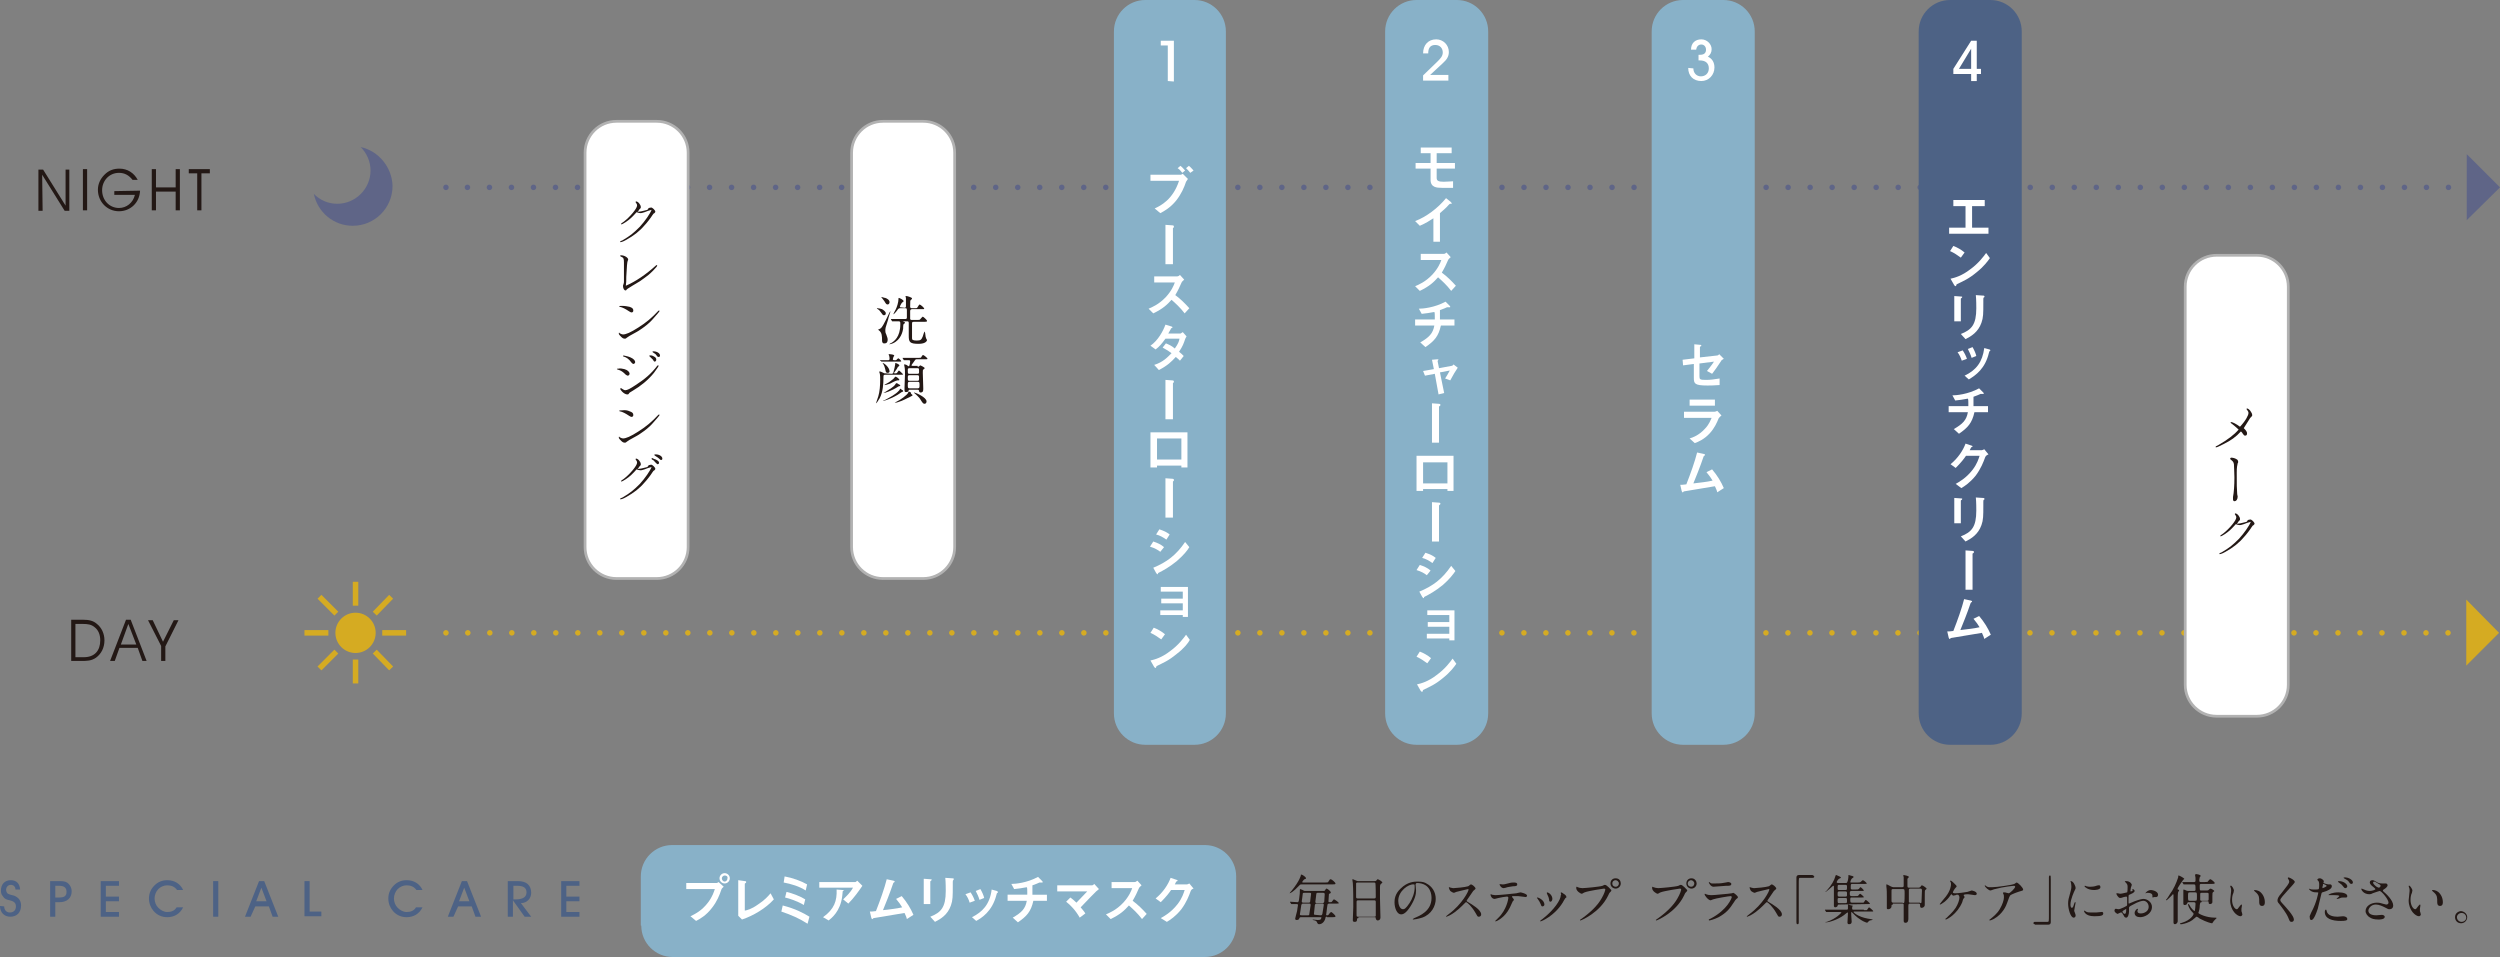 <?xml version="1.0" encoding="utf-8"?>
<!-- Generator: Adobe Illustrator 25.4.1, SVG Export Plug-In . SVG Version: 6.00 Build 0)  -->
<svg version="1.1" id="レイヤー_1" xmlns="http://www.w3.org/2000/svg" xmlns:xlink="http://www.w3.org/1999/xlink" x="0px"
	 y="0px" viewBox="0 0 533.7 204.3" style="enable-background:new 0 0 533.7 204.3;" xml:space="preserve">
<rect x="0" y="0" width="533.7" height="204.3" fill="#808080" stroke="none"/>
<style type="text/css">
	.st0{fill:#231815;}
	.st1{fill:none;stroke:#5F6587;stroke-width:1.174;stroke-linecap:round;stroke-miterlimit:10;}
	.st2{fill:none;stroke:#5F6587;stroke-width:1.174;stroke-linecap:round;stroke-miterlimit:10;stroke-dasharray:0,4.699;}
	.st3{fill:none;stroke:#D5AB22;stroke-width:1.174;stroke-linecap:round;stroke-miterlimit:10;}
	.st4{fill:none;stroke:#D5AB22;stroke-width:1.174;stroke-linecap:round;stroke-miterlimit:10;stroke-dasharray:0,4.697;}
	.st5{fill:#88B1C8;}
	.st6{fill:#FFFFFF;}
	.st7{fill:#D5AB22;}
	.st8{fill:#5F6587;}
	.st9{fill:none;stroke:#B2B2B2;stroke-width:0.587;stroke-miterlimit:10;}
	.st10{fill:#4D6285;}
	.st11{fill:none;stroke:#D5AB22;stroke-width:1.174;stroke-miterlimit:10;}
</style>
<g>
	<path class="st0" d="M278,188.8c-0.2,0-0.4,0-0.5,0.1c-0.1,0.1-0.9,0.9-1,1c-0.9,0.8-1.2,0.8-1.2,0.8c0.1-0.2,0.3-0.4,0.4-0.5
		c1.8-2.2,2-3.3,2-3.3c0-0.2,0-0.2,0.1-0.2c0.2,0,1,0.5,1,0.8c0,0.1,0,0.1-0.3,0.2c-0.1,0-0.5,0.5-0.5,0.6s0.1,0.1,0.2,0.1h4.7
		c0.5,0,0.6,0,0.7-0.2c0.3-0.5,0.3-0.5,0.5-0.5s1,0.7,1,0.9c0,0.2-0.2,0.2-0.6,0.2H278z M283.3,195.7c-0.3,0-0.3,0-0.4,0.5
		c-0.4,1.1-1.2,1.1-1.3,1.1c-0.3,0-0.3-0.2-0.4-0.3c-0.1-0.3-0.2-0.4-0.5-0.5c-0.1,0-0.5-0.1-0.5-0.2c0,0,0,0,0.1,0
		c0.1,0,0.9,0.1,1,0.1c0.5,0,0.6-0.1,0.7-0.2c0-0.1,0.1-0.2,0.1-0.3c0-0.1-0.1-0.1-0.1-0.1h-4.2c-0.2,0-0.3,0-0.4,0.2
		c-0.1,0.2-0.1,0.4-0.6,0.4c-0.2,0-0.3-0.1-0.3-0.3c0-0.1,0.3-1.2,0.4-1.6c0-0.2,0.2-1.2,0.2-1.3c0-0.2-0.2-0.2-0.3-0.2
		s-0.6,0-0.9,0h-0.2c0,0-0.1,0-0.1-0.1l-0.2-0.3v-0.1l0,0c0.2,0,1.4,0.1,1.6,0.1s0.2-0.1,0.3-0.4c0.2-1.4,0.2-1.6,0.2-2.3
		c0,0,0-0.1,0.1-0.1c0.1,0,0.4,0.2,0.5,0.2c0.3,0.2,0.3,0.2,0.6,0.2h3.9c0.1,0,0.2,0,0.3-0.2c0.2-0.3,0.2-0.3,0.3-0.3
		c0.2,0,0.9,0.6,0.9,0.8c0,0.1,0,0.1-0.1,0.2c-0.2,0.1-0.3,0.1-0.3,0.2s-0.1,1.3-0.1,1.5s0.1,0.2,0.3,0.2c0.3,0,0.4,0,0.5-0.2
		c0.3-0.4,0.3-0.4,0.4-0.4c0.1,0,1,0.6,1,0.8c0,0.1-0.2,0.1-0.6,0.1h-1.4c-0.1,0-0.3,0-0.4,0.2c0,0-0.2,1.3-0.2,1.5
		s-0.1,0.6-0.1,0.7s0.1,0.1,0.2,0.1c0.2,0,0.2,0,0.3-0.1c0.1-0.1,0.4-0.6,0.6-0.6c0.1,0,0.9,0.7,0.9,0.9c0,0.2-0.2,0.2-0.6,0.2h-1.2
		V195.7z M279.2,195.4c0.2,0,0.3,0,0.3-0.2c0-0.1,0.3-1.9,0.3-2c0-0.3-0.2-0.3-0.3-0.3h-1.3c-0.3,0-0.3,0.1-0.4,0.3
		c0,0.2-0.3,1.9-0.3,2c0,0.2,0.2,0.2,0.4,0.2H279.2z M278.5,190.6c-0.3,0-0.4,0-0.4,0.3c0,0.2-0.2,1.5-0.2,1.5
		c0,0.2,0.1,0.3,0.3,0.3h1.2c0.2,0,0.3-0.1,0.3-0.3c0-0.2,0.2-1.6,0.2-1.6c0-0.2-0.2-0.2-0.3-0.2L278.5,190.6L278.5,190.6z
		 M281.9,195.4c0.2,0,0.3,0,0.4-0.3c0.1-0.6,0.3-1.8,0.3-1.9c0-0.3-0.1-0.3-0.3-0.3h-1.2c-0.2,0-0.3,0-0.4,0.3
		c0,0.1-0.2,1.9-0.2,1.9c0,0.2,0.2,0.2,0.3,0.2L281.9,195.4L281.9,195.4z M281.3,190.6c-0.1,0-0.3,0-0.3,0.3c0,0.2-0.2,1.5-0.2,1.6
		c0,0.3,0.2,0.3,0.3,0.3h1.2c0.1,0,0.3,0,0.4-0.3c0-0.3,0.1-1.4,0.1-1.6c0-0.3-0.2-0.3-0.4-0.3H281.3z"/>
	<path class="st0" d="M290,196c-0.1,0-0.3,0-0.3,0.2c0,0.3,0,0.6-0.5,0.6c-0.4,0-0.4-0.2-0.4-0.4c0,0,0.1-2.3,0.1-2.8
		c0-1.2,0-4-0.1-5.1c0-0.1-0.1-0.6-0.1-0.7s0-0.1,0.1-0.1c0,0,0.1,0,0.5,0.2c0.3,0.1,0.4,0.2,0.6,0.2h3.5c0.2,0,0.3,0,0.4-0.1
		c0.2-0.2,0.2-0.3,0.3-0.3c0.2,0,1,0.5,1,0.7c0,0.1-0.1,0.1-0.3,0.3c-0.1,0.1-0.2,0.2-0.2,0.7c0,1.2,0,1.4,0,2.4
		c0,0.7,0.1,3.5,0.1,4.1c0,0.4-0.3,0.6-0.6,0.6c0,0-0.3,0-0.4-0.4c0-0.2,0-0.3-0.2-0.3H290V196z M293.4,191.8c0.3,0,0.3-0.2,0.3-0.4
		c0-0.1,0-2.8-0.1-2.9c-0.1-0.1-0.2-0.1-0.3-0.1h-3.5c-0.2,0-0.3,0.1-0.3,0.2s0,2.6,0,2.8c0,0.2,0,0.4,0.3,0.4H293.4z M293.4,195.7
		c0.1,0,0.3,0,0.3-0.2c0-0.1,0-2.6,0-2.9c0-0.2,0-0.4-0.3-0.4h-3.5c-0.3,0-0.3,0.2-0.3,0.4c0,0.4,0,2.2,0,2.6s0,0.5,0.3,0.5H293.4z"
		/>
	<path class="st0" d="M302.2,188.8v0.1c0,0.4,0.1,0.7,0.1,1.2c0,0.8-0.2,1.8-1.2,3.4c-0.9,1.4-1.5,1.7-2,1.7c-0.8,0-1.4-1.2-1.4-2.6
		c0-0.6,0.1-1.8,1.3-2.9c1.5-1.5,3-1.5,3.7-1.5c1,0,1.5,0.2,1.8,0.4c1.2,0.6,2,1.8,2,3.3s-0.9,3.3-2.9,4c-1,0.3-1.7,0.4-1.9,0.4
		c0,0-0.1,0-0.1-0.1c0,0,0,0,0.3-0.2c1.2-0.5,3.7-1.5,3.7-4.3c0-0.4,0-3.2-3.2-3.2C302.2,188.7,302.2,188.8,302.2,188.8z
		 M298.5,192.3c0,0.7,0.3,1.8,1,1.8c0.3,0,0.6-0.1,1.4-1.3c0.6-0.9,1.1-2.2,1.1-3.3c0-0.7,0-0.7-0.2-0.7
		C300.7,188.7,298.5,190.2,298.5,192.3z"/>
	<path class="st0" d="M313.4,189.8c-0.1,0-2.5,0.6-2.5,0.6c-0.1,0-0.4,0.2-0.5,0.2c-0.2,0-0.7-0.3-0.8-0.4c-0.1-0.1-0.3-0.6-0.3-0.7
		s0-0.1,0.1-0.1l0.3,0.1c0.4,0.1,0.5,0.1,0.6,0.1c0.4,0,2.5-0.2,3.1-0.4c0.1,0,0.5-0.4,0.6-0.4c0.3,0,1,0.6,1,0.9
		c0,0.1-0.4,0.4-0.5,0.5c-0.2,0.3-1.1,1.6-1.3,1.9c0,0.1-0.1,0.1-0.1,0.2s0,0.1,0.5,0.4s2.6,1.5,2.6,2.5c0,0.3-0.2,0.5-0.5,0.5
		s-0.3-0.1-0.7-0.8c-0.8-1.4-1.8-2.3-2-2.3c-0.1,0-0.1,0-0.4,0.3c-0.4,0.4-1.6,1.7-3.1,2.5c-0.3,0.1-0.6,0.3-0.7,0.3
		c0,0-0.1,0-0.1-0.1l0.5-0.4c3-2.2,4.4-5.1,4.3-5.3C313.5,189.8,313.4,189.8,313.4,189.8z"/>
	<path class="st0" d="M323.2,192.1c0,0.1-0.3,0.3-0.3,0.4c0,0-0.5,1.1-0.6,1.3c-1.1,2.2-2.9,2.9-3,2.9c0,0-0.1,0-0.1-0.1
		c0,0,0.5-0.5,0.6-0.6c1.9-1.8,2.2-4.2,2.2-4.3c0-0.1,0-0.3-0.3-0.3s-1.4,0.2-1.8,0.3c-0.1,0-0.7,0.2-0.8,0.2
		c-0.6,0-0.9-0.6-0.9-0.9c0-0.1,0-0.1,0.1-0.1c0,0,0.1,0,0.2,0.1c0.2,0,0.5,0.1,0.7,0.1c0.7,0,3.7-0.3,4.5-0.4
		c0.1,0,0.7-0.2,0.9-0.2c0.1,0,1.4,0.3,1.4,0.7c0,0.2-0.2,0.3-0.3,0.3s-0.7-0.1-0.8-0.1c-0.2,0-0.6-0.1-0.8-0.1c-0.4,0-1.1,0-1.2,0
		c-0.1,0-0.1,0.1-0.1,0.2C322.9,191.6,323.2,192,323.2,192.1z M320.7,188.8c0.4,0,0.5,0,1.6-0.3c0.3-0.1,0.7-0.1,0.9-0.1
		s0.7,0,0.7,0.4c0,0.3-0.2,0.4-0.9,0.4c-0.6,0.1-1.4,0.2-1.5,0.3c-0.1,0-0.5,0.1-0.5,0.1c-0.6,0-0.9-0.8-0.9-0.8
		C320.2,188.7,320.6,188.8,320.7,188.8z"/>
	<path class="st0" d="M329.7,193.1c0,0.3-0.3,0.4-0.4,0.4c-0.3,0-0.3-0.3-0.4-0.5c-0.1-0.3-0.4-0.8-0.7-1.2
		c-0.1-0.1-0.1-0.1-0.1-0.1c0-0.1,0.1-0.1,0.1-0.1C328.5,191.6,329.7,192.2,329.7,193.1z M333.2,190.7v-0.1c0-0.1,0-0.1,0.1-0.1
		c0.1,0,0.4,0.2,0.5,0.3c0.2,0.1,0.6,0.4,0.6,0.7c0,0.1,0,0.1-0.2,0.2c-0.1,0.1-0.5,0.8-0.6,1c-1.8,2.9-4.6,4-4.7,4
		c0,0-0.1,0-0.1-0.1s0.5-0.4,0.6-0.5c2.4-1.9,3.8-4,3.8-5C333.3,191,333.3,190.9,333.2,190.7z M331.4,191.9c0,0.3-0.2,0.6-0.4,0.6
		c-0.3,0-0.3-0.3-0.3-0.5c-0.1-0.4-0.1-0.5-0.4-1.1c0,0-0.1-0.2-0.1-0.3l0.1-0.1C330.8,190.6,331.4,191.2,331.4,191.9z"/>
	<path class="st0" d="M336.8,189.4c0.2,0.1,0.7,0.2,1,0.2c0.5,0,3.8-0.3,4.3-0.5c0.4-0.2,0.4-0.2,0.5-0.2c0.3,0,0.4,0.2,0.8,0.5
		c0.5,0.5,0.6,0.6,0.6,0.7s-0.1,0.2-0.3,0.4c-0.2,0.2-0.2,0.3-0.4,0.7c-1.8,3.7-5.8,5.3-5.9,5.3c-0.1,0-0.1,0-0.1-0.1
		c0,0,0-0.1,0.1-0.1c2-1.4,3.6-2.9,4.5-4.5c0.6-1,0.8-1.8,0.8-1.9c0-0.2-0.2-0.2-0.3-0.2c-0.1,0-3.4,0.5-4.1,0.8
		c-0.1,0-0.5,0.3-0.6,0.3c-0.3,0-1.2-0.6-1.2-1.2c0-0.2,0-0.3,0.1-0.3C336.7,189.3,336.8,189.4,336.8,189.4z M346,188.6
		c0,0.6-0.5,1.1-1.1,1.1c-0.5,0-1.1-0.4-1.1-1.1c0-0.6,0.4-1.1,1.1-1.1C345.8,187.5,346,188.2,346,188.6z M344.2,188.6
		c0,0.5,0.4,0.7,0.7,0.7c0.5,0,0.7-0.4,0.7-0.7c0-0.4-0.4-0.7-0.7-0.7C344.6,187.9,344.2,188.1,344.2,188.6z"/>
	<path class="st0" d="M353,189.4c0.2,0.1,0.7,0.2,1,0.2c0.5,0,3.8-0.3,4.3-0.5c0.4-0.2,0.4-0.2,0.5-0.2c0.3,0,0.4,0.2,0.8,0.5
		c0.5,0.5,0.6,0.6,0.6,0.7s-0.1,0.2-0.3,0.4c-0.2,0.2-0.2,0.3-0.4,0.7c-1.8,3.7-5.8,5.3-5.9,5.3c-0.1,0-0.1,0-0.1-0.1
		c0,0,0-0.1,0.1-0.1c2-1.4,3.6-2.9,4.5-4.5c0.6-1,0.8-1.8,0.8-1.9c0-0.2-0.2-0.2-0.3-0.2c-0.1,0-3.4,0.5-4.1,0.8
		c-0.1,0-0.5,0.3-0.6,0.3c-0.3,0-1.2-0.6-1.2-1.2c0-0.2,0-0.3,0.1-0.3C352.8,189.3,352.9,189.4,353,189.4z M362.2,188.6
		c0,0.6-0.5,1.1-1.1,1.1c-0.5,0-1.1-0.4-1.1-1.1c0-0.6,0.4-1.1,1.1-1.1C361.9,187.5,362.2,188.2,362.2,188.6z M360.3,188.6
		c0,0.5,0.4,0.7,0.7,0.7c0.5,0,0.7-0.4,0.7-0.7c0-0.4-0.4-0.7-0.7-0.7C360.8,187.9,360.3,188.1,360.3,188.6z"/>
	<path class="st0" d="M365.2,196.1c3.6-1.9,4.5-4.4,4.5-4.6c0-0.1-0.1-0.2-0.2-0.2c-0.4,0-3.3,0.5-3.8,0.7c-0.1,0-0.4,0.2-0.5,0.2
		c-0.5,0-1.3-1-1.3-1.3c0,0,0-0.1,0.1-0.1l0.2,0.1c0.2,0.1,0.7,0.2,1.1,0.2c0.9,0,3.2-0.3,3.6-0.3l0.8-0.1c0.1,0,0.3-0.1,0.3-0.1
		c0.2,0,1,0.7,1,0.9c0,0.2,0,0.2-0.3,0.4c-0.2,0.2-0.3,0.3-0.6,0.8c-0.9,1.4-1.6,2.2-3.2,3.1c-1,0.5-1.9,0.7-2,0.7
		c-0.1,0-0.1-0.1-0.1-0.1v-0.1C364.8,196.3,365.1,196.1,365.2,196.1z M365.4,188.6c0.2,0,0.4,0,0.6,0c0.5,0,1.3,0,1.8-0.1
		c0.2,0,1-0.2,1.1-0.2c0.2,0,0.7,0.1,0.7,0.4c0,0.4-0.4,0.4-1.1,0.4c-0.2,0-2.6,0.2-2.7,0.2c-0.6,0-1-0.8-1-0.9s0-0.1,0.1-0.1
		C365.1,188.5,365.4,188.6,365.4,188.6z"/>
	<path class="st0" d="M377.6,189.8c-0.1,0-2.5,0.6-2.5,0.6c-0.1,0-0.4,0.2-0.5,0.2c-0.2,0-0.7-0.3-0.8-0.4s-0.3-0.6-0.3-0.7
		s0-0.1,0.1-0.1l0.3,0.1c0.4,0.1,0.5,0.1,0.6,0.1c0.4,0,2.5-0.2,3.1-0.4c0.1,0,0.5-0.4,0.6-0.4c0.3,0,1,0.6,1,0.9
		c0,0.1-0.4,0.4-0.5,0.5c-0.2,0.3-1.1,1.6-1.3,1.9c0,0.1-0.1,0.1-0.1,0.2s0,0.1,0.5,0.4s2.6,1.5,2.6,2.5c0,0.3-0.2,0.5-0.5,0.5
		s-0.3-0.1-0.7-0.8c-0.8-1.4-1.8-2.3-2-2.3c-0.1,0-0.1,0-0.4,0.3c-0.4,0.4-1.6,1.7-3.1,2.5c-0.3,0.1-0.6,0.3-0.7,0.3
		c0,0-0.1,0-0.1-0.1l0.5-0.4c3-2.2,4.4-5.1,4.3-5.3C377.8,189.8,377.7,189.8,377.6,189.8z"/>
	<path class="st0" d="M387,186.9c0.2,0,0.3,0.1,0.3,0.2c0,0.2-0.1,0.3-0.3,0.3h-2.7c-0.3,0-0.3,0.1-0.3,1.4s0,7,0,8.1
		c0,0.3-0.1,0.4-0.2,0.4c-0.3,0-0.3-0.1-0.3-0.8v-9.2c0-0.3,0.2-0.5,0.5-0.5h3V186.9z"/>
	<path class="st0" d="M397.9,194.3c0.3,0,0.5,0,0.6,0c0.1,0,0.4-0.6,0.5-0.6c0.1,0,0.9,0.7,0.9,0.8c0,0.1-0.1,0.1-0.5,0.1h-3.6
		c0,0-0.1,0-0.1,0.1s0.9,1,3,1.4c0.2,0,1.1,0.2,1.1,0.2c0,0.1-0.5,0.2-0.6,0.2c-0.1,0-0.4,0.3-0.5,0.4l-0.1,0.1c0,0-0.7-0.2-1.3-0.6
		c-1-0.6-1.7-1.4-1.8-1.5c-0.2-0.2-0.2-0.2-0.2-0.2c-0.1,0-0.1,0.1-0.1,0.1v0.5c0,0.2,0.1,1.3,0.1,1.5c0,0.4-0.3,0.5-0.6,0.5
		s-0.3-0.3-0.3-0.4c0-0.3,0.1-1.7,0.1-1.9c0-0.1,0-0.2-0.1-0.2c-0.1,0-0.1,0.1-0.3,0.2c-1.2,1.1-3.4,1.9-4.3,1.9h-0.1
		c0-0.1,0.1-0.1,0.3-0.1c2-0.7,3.1-1.9,3.1-2s-0.1-0.1-0.3-0.1h-1.3c-1,0-1.3,0-1.4,0h-0.2c0,0-0.1,0-0.1-0.1l-0.2-0.3
		c0-0.1,0-0.1,0-0.1l0,0c0.1,0,0.4,0,0.5,0c0.6,0,1,0,1.6,0h2.5c0.3,0,0.3-0.1,0.3-0.4c0-0.1,0-0.6,0-0.6c0-0.1,0-0.1,0.1-0.1
		c0.1,0,0.5,0.2,0.7,0.2c0.1,0,0.2,0,0.2,0.1l-0.1,0.3c0,0.1,0,0.1,0,0.2c0,0.2,0,0.3,0.3,0.3h2.2V194.3z M392.6,193.1
		c-0.3,0-0.3,0.1-0.3,0.3c-0.1,0.2-0.4,0.3-0.5,0.3c-0.3,0-0.3-0.3-0.3-0.4s0-0.6,0-0.7c0-1.2,0-1.3,0-2.3c0-0.8,0-1,0-1.1
		s0-0.1-0.1-0.1c-0.1,0-0.2,0.1-0.3,0.2c-0.3,0.2-1.2,1.1-1.4,1.1l0,0c0-0.1,0-0.1,0.2-0.2c1.1-1.2,1.7-2.3,1.9-3.1
		c0.1-0.3,0.1-0.3,0.2-0.3c0,0,1,0.4,1,0.5s-0.1,0.2-0.4,0.3c-0.2,0.1-0.5,0.6-0.5,0.7c0,0.2,0.2,0.2,0.4,0.2h1.5
		c0.2,0,0.3,0,0.4-0.3c0.1-0.2,0.2-0.8,0.2-1c0-0.1,0-0.2,0-0.3c0-0.1,0-0.1,0.1-0.1c0,0,0.6,0.2,0.7,0.2c0.1,0,0.3,0.1,0.3,0.2
		s-0.1,0.2-0.3,0.3c-0.2,0.1-0.4,0.7-0.4,0.8c0,0.1,0.1,0.1,0.2,0.1h1.3c0.4,0,0.5,0,0.7-0.1c0.1-0.1,0.4-0.4,0.5-0.4
		c0.1,0,0.8,0.5,0.8,0.7c0,0.1,0,0.1-0.5,0.1h-2.6c-0.3,0-0.3,0.1-0.3,0.8c0,0.2,0,0.4,0.3,0.4h0.6c0.6,0,0.7,0,0.9-0.2
		c0.2-0.3,0.2-0.3,0.3-0.3s0.7,0.6,0.7,0.7s-0.2,0.1-0.5,0.1h-2.1c-0.4,0-0.4,0.2-0.4,0.5c0,0.4,0,0.6,0.4,0.6h0.7
		c0.5,0,0.6,0,0.7-0.1c0.1-0.1,0.3-0.4,0.4-0.4c0.1,0,0.8,0.6,0.8,0.7s-0.2,0.1-0.5,0.1h-2.1c-0.2,0-0.3,0-0.3,0.4
		c0,0.6,0,0.7,0.4,0.7h1.8c0.3,0,0.5,0,0.6,0c0.1,0,0.4-0.6,0.5-0.6c0.1,0,0.9,0.7,0.9,0.8c0,0.1-0.1,0.1-0.6,0.1L392.6,193.1
		L392.6,193.1z M394,191.4c0.3,0,0.3-0.1,0.3-0.6c0-0.3,0-0.5-0.3-0.5h-1.4c-0.3,0-0.3,0.2-0.3,0.6c0,0.3,0,0.5,0.3,0.5H394z
		 M392.6,191.7c-0.3,0-0.3,0.1-0.3,0.4c0,0.6,0,0.7,0.3,0.7h1.4c0.3,0,0.3-0.2,0.3-0.4c0-0.6,0-0.7-0.3-0.7H392.6z M394,190
		c0.3,0,0.3-0.1,0.3-0.7c0-0.2,0-0.4-0.3-0.4h-1.4c-0.3,0-0.3,0.1-0.3,0.7c0,0.3,0,0.4,0.3,0.4H394z"/>
	<path class="st0" d="M404.1,193.1c-0.3,0-0.3,0.1-0.3,0.4s-0.3,0.6-0.7,0.6c-0.3,0-0.3-0.1-0.3-0.3c0-0.1,0-0.5,0-0.6
		c0-0.4,0-1.5,0-1.8c0-0.7,0-1.5-0.1-2.1c0-0.1,0-0.4,0-0.4v-0.1c0.1,0,0.2,0,0.9,0.4c0.2,0.1,0.4,0.2,0.6,0.2h1.9
		c0.3,0,0.3-0.2,0.3-0.4c0-0.3,0-1.4,0-1.7c0-0.1-0.1-0.4-0.1-0.4l0.1-0.1c0.1,0,1.1,0.2,1.1,0.4c0,0.1-0.2,0.3-0.3,0.4
		c0,0.2,0,0.3,0,1.5c0,0.2,0,0.4,0.3,0.4h2.1c0.1,0,0.2,0,0.4-0.2c0.2-0.3,0.2-0.3,0.3-0.3c0.2,0,1,0.6,1,0.7S411,190,411,190
		c-0.1,0.2-0.1,0.3-0.1,1.4c0,0.2,0,1.4,0,1.6s0,0.4-0.1,0.5c-0.2,0.3-0.5,0.3-0.6,0.3c-0.3,0-0.3-0.3-0.3-0.6c0-0.1,0-0.3-0.3-0.3
		h-1.8c-0.2,0-0.4,0-0.4,0.4s0,2.4,0,2.8c0,0.2,0,0.9-0.6,0.9c-0.4,0-0.4-0.3-0.4-0.5c0-0.1,0-0.7,0-0.8c0-0.4,0-2,0-2.4
		c0-0.3,0-0.4-0.3-0.4h-2V193.1z M406.2,192.8c0.1,0,0.2,0,0.3-0.1s0.1-1.6,0.1-1.9c0-0.9,0-1-0.4-1h-2.1c-0.3,0-0.3,0.1-0.3,0.5
		c0,0.3,0,1.7,0,2s0.1,0.4,0.4,0.4h2V192.8z M409.9,192.8c0.1,0,0.3,0,0.3-0.2c0-0.1,0.1-2.2,0.1-2.5s-0.1-0.4-0.3-0.4h-2.2
		c-0.3,0-0.3,0.2-0.3,0.4c0,0.3,0,2.3,0,2.4c0,0.2,0.2,0.2,0.3,0.2h2.1V192.8z"/>
	<path class="st0" d="M417.3,188.7c0.2,0.2,0.4,0.4,0.4,0.5s0,0.1-0.2,0.3c-0.3,0.3-0.6,0.9-0.6,1s0.1,0.2,0.5,0.2
		c0.6,0,2.1-0.2,2.6-0.3c0.1,0,0.8-0.3,0.9-0.3c0.1,0,1.1,0.2,1.1,0.7c0,0.2-0.2,0.3-0.4,0.3c-0.1,0-0.6-0.1-0.7-0.1
		c-0.2,0-0.5-0.1-0.8-0.1c-0.1,0-0.9,0-0.9,0.2c0,0.1,0.2,0.3,0.2,0.4s-0.2,0.3-0.2,0.3c-0.1,0.1-0.3,0.7-0.3,0.8
		c-1.1,2.6-3.3,3.7-3.5,3.7c0,0-0.1,0-0.1-0.1c0,0,0-0.1,0.2-0.2c0.6-0.6,1.4-1.3,2-2.2c0.5-0.8,0.8-1.7,0.8-2.2
		c0-0.2-0.1-0.6-0.4-0.6c-0.1,0-0.3,0-0.4,0.1c-0.1,0-0.4,0.1-0.5,0.1c-0.1,0-0.2-0.1-0.2-0.1c-0.1-0.1-0.2-0.2-0.2-0.2
		c-0.1,0-0.1,0.1-0.2,0.2c-0.8,1.3-2.1,2-2.2,2c0,0-0.1,0-0.1-0.1c0,0,1.1-1.4,1.3-1.6c1-1.3,1.1-2.3,1.1-2.6c0-0.2,0-0.4-0.1-0.5
		l-0.1-0.2c0-0.1,0.1-0.1,0.2-0.1C416.8,188.2,416.9,188.3,417.3,188.7z"/>
	<path class="st0" d="M424.6,189.4c0.2,0,0.5,0,0.7,0c1,0,4.4-0.5,4.7-0.7c0.1,0,0.4-0.3,0.5-0.3c0.3,0,1.4,1.1,1.4,1.5
		c0,0.1,0,0.2-0.4,0.3c-0.4,0.1-2.2,0.7-2.4,1c-0.1,0.2-0.2,0.3-0.6,1.5c-0.2,0.6-0.9,2.4-2.9,3.5c-0.4,0.2-0.7,0.3-0.8,0.3
		c0,0-0.1,0-0.1-0.1c0,0,0-0.1,0.2-0.2c0.6-0.5,1.4-1.1,2-2.1c0.6-1,0.9-2,0.9-2.5c0-0.3,0-0.5-0.1-0.7c-0.1-0.2-0.1-0.2-0.1-0.3
		c0-0.1,0.2-0.1,0.2-0.1c0.2,0,0.3,0,0.6,0.1c0.1,0,0.4,0.1,0.4,0.1c0.3,0,1.4-1.1,1.4-1.4c0-0.1-0.1-0.2-0.2-0.2
		c-0.2,0-2.3,0.2-4.1,0.7c-0.2,0-0.8,0.3-1,0.3c-0.3,0-1.2-0.7-1.2-1.1c0,0,0,0,0.1,0C424.1,189.3,424.5,189.4,424.6,189.4z"/>
	<path class="st0" d="M434.4,197.3c-0.2,0-0.3-0.1-0.3-0.2c0-0.2,0.1-0.3,0.3-0.3h2.7c0.3,0,0.3-0.1,0.3-1.4s0-7,0-8.1
		c0-0.3,0.1-0.4,0.2-0.4c0.2,0,0.2,0.1,0.2,0.8v9.2c0,0.3-0.2,0.5-0.5,0.5h-2.9V197.3z"/>
	<path class="st0" d="M442.3,193.8c0.2,0,0.3-0.2,0.5-0.9c0.1-0.2,0.1-0.3,0.2-0.3c0.1,0,0.1,0.1,0.1,0.1c0,0.1-0.3,1.5-0.3,1.7
		s0.2,0.5,0.2,0.6c0.1,0.2,0.1,0.4,0.1,0.5c0,0.2-0.2,0.4-0.4,0.4c-0.7,0-1.2-1.9-1.2-3c0-0.7,0.1-1.1,0.5-2.5
		c0.2-0.7,0.2-1,0.2-1.2c0-0.4-0.1-0.7-0.1-0.8l-0.1-0.2c0,0,0-0.1,0.1-0.1c0.5,0,1,1,1,1.5c0,0.1,0,0.1-0.2,0.5
		c-0.1,0.2-0.9,1.9-0.9,3C442,193.5,442.1,193.8,442.3,193.8z M449,195c0,0.4-0.3,0.6-1.9,0.6c-1.1,0-1.5-0.3-1.8-0.5
		c-0.1-0.1-0.4-0.4-0.4-0.6c0,0,0-0.1,0.1-0.1c0,0,0.2,0.1,0.3,0.2c0.3,0.2,0.8,0.2,1.2,0.2c0.3,0,0.7,0,1,0c0.2,0,1-0.1,1-0.1
		C448.9,194.6,449,194.8,449,195z M448.4,189.4c0,0.6-1.3,0.6-1.4,0.6c-1.3,0-2-0.7-2-0.8c0,0,0-0.1,0.1-0.1c0,0,0.2,0,0.3,0.1
		c0.3,0.1,0.6,0.1,0.8,0.1c0.6,0,1.1-0.1,1.3-0.2c0.3-0.1,0.4-0.1,0.5-0.1C448.2,188.9,448.4,189.1,448.4,189.4z"/>
	<path class="st0" d="M455.7,190.2c0,0.4-0.9,0.7-1.1,0.8c-0.2,0.1-0.2,0.1-0.2,0.5c0,0.3,0,1.2,0,1.2c0,0.1,0,0.2,0.1,0.2
		c0,0,1-0.4,1.2-0.5c1.1-0.4,1.6-0.5,1.9-0.5c0.8,0,1.8,0.7,1.8,1.7c0,1.5-1.6,2.2-2.5,2.2c-0.7,0-1.2-0.3-1.2-0.9
		c0-0.5,0.5-0.9,0.6-0.9c0,0,0.1,0,0.1,0.1v0.1c0,0-0.1,0.1-0.1,0.3c0,0.5,0.6,0.5,0.7,0.5c0.8,0,1.7-0.5,1.7-1.4
		c0-0.8-0.6-1.3-1.1-1.3c-0.3,0-1,0.1-2.4,0.9c-0.6,0.3-0.7,0.4-0.7,0.6c0,0.1,0,0.6,0,0.8c0,0.5-0.2,1.3-0.6,1.3
		c-0.3,0-0.4-0.2-0.5-0.4c-0.4-0.7-0.4-0.7-0.6-0.7c-0.1,0-0.2,0-0.3,0.1c-0.1,0-0.4,0.2-0.4,0.2c-0.1,0-0.7-0.3-0.7-0.7
		c0-0.2,0.1-0.4,0.3-0.4c0.1,0,0.4,0.1,0.5,0.1c0.3,0,0.5-0.1,1.2-0.4c0.6-0.3,0.7-0.3,0.7-0.6c0-0.3,0-1.2,0-1.4
		c0-0.1,0-0.3-0.2-0.3c-0.1,0-0.5,0.1-0.5,0.1c-0.6,0.2-0.6,0.2-0.8,0.2c-0.4,0-0.8-0.8-0.8-0.9s0-0.1,0.1-0.1h0.2
		c0.2,0,0.4,0.1,0.5,0.1c0.4,0,1.4-0.3,1.5-0.3c0.1-0.1,0.1-1.1,0.1-1.2c0-0.4-0.1-0.6-0.4-0.9l-0.2-0.2c0-0.1,0.2-0.1,0.3-0.1
		c0.8,0,1.2,0.6,1.2,0.8c0,0.1-0.2,0.5-0.2,0.6s-0.1,0.5-0.1,0.7c0,0,0,0.1,0.1,0.1c0.1,0,0.4-0.1,0.4-0.3c0,0-0.1-0.1-0.1-0.2l0,0
		C455.2,189.7,455.7,189.9,455.7,190.2z M453.1,194.6c0,0.2,0.3,0.5,0.5,0.5s0.3-0.3,0.3-0.9V194
		C453.9,194.1,453.1,194.4,453.1,194.6z M460.7,191c0,0.2-0.1,0.5-0.4,0.5c-0.1,0-0.3,0-0.4,0c-0.1,0-0.3,0.1-0.3,0.1
		s-0.1,0-0.1-0.1v-0.1c0-0.1,0-0.1,0-0.2c0-0.5-0.6-0.6-1-0.6c-0.2,0-0.3,0-0.4,0.1H458l0,0c0-0.1,0.5-0.7,1.2-0.7
		C460.1,190.1,460.7,190.5,460.7,191z"/>
	<path class="st0" d="M465,189.9c0.2,0.1,0.2,0.1,0.2,0.2s-0.2,0.3-0.2,0.3c-0.1,0.2-0.1,1.5-0.1,1.8c0,0.4,0,2.9,0,3.7
		c0,0.1,0,0.6,0,0.7c0,0.5-0.4,0.7-0.6,0.7c-0.3,0-0.3-0.3-0.3-0.4c0-0.7,0-4,0-4.8c0-0.2,0-0.4,0-0.9c0-0.1,0-0.3-0.1-0.3
		c-0.1,0-0.1,0.1-0.3,0.3c-0.1,0.1-1,1-1.1,1c0,0-0.1,0-0.1-0.1c0,0,0-0.1,0.1-0.1c0.4-0.5,0.8-1.3,1.2-1.8c0.9-1.5,1.2-2.7,1.3-2.9
		c0-0.3,0-0.4,0.1-0.4c0.2,0,1.2,0.6,1.2,0.7s-0.1,0.1-0.2,0.2c-0.1,0.1-1.3,1.8-1.2,1.9C464.8,189.8,464.9,189.9,465,189.9z
		 M470,192.6c-0.3,0-0.3,0.1-0.4,0.7c0,0.5-0.1,1.1-0.3,1.6c0.1,0.2,1.7,1,3.5,1c0.3,0,0.4,0,0.4,0.1c0,0-0.1,0.1-0.2,0.2
		c-0.3,0.3-0.5,0.5-0.6,0.7c-0.1,0.2-0.1,0.2-0.2,0.2c-0.1,0-1.1-0.2-2.6-1c-0.1-0.1-0.5-0.4-0.7-0.4c-0.1,0-0.3,0.3-0.5,0.4
		c-0.4,0.4-1.1,0.9-2.6,1.2c-0.1,0-0.2,0-0.3,0c0,0-0.1,0-0.1-0.1s0-0.1,0.4-0.2c2-0.6,2.5-1.8,2.5-1.9s-0.1-0.2-0.3-0.4
		c-0.7-0.7-0.9-1.5-0.9-1.6s0.1-0.1,0.1-0.1c0.1,0,0.1,0.1,0.2,0.2c0.3,0.7,1,1.3,1.1,1.3c0.1,0,0.2-1.1,0.2-1.5
		c0-0.2,0-0.4-0.4-0.4h-1.1c-0.2,0-0.2,0.1-0.3,0.3c-0.1,0.2-0.2,0.3-0.5,0.3c-0.1,0-0.3,0-0.3-0.3c0-0.2,0-1.1,0-1.3
		c0-0.2,0-1.2,0-1.5c0-0.1,0-0.2,0.1-0.2c0.1,0,0.5,0.2,0.5,0.2c0.2,0.1,0.3,0.1,0.6,0.1h1.1c0.3,0,0.3-0.2,0.3-0.3
		c0-1,0-1.1-0.4-1.1h-0.5c-0.3,0-1,0-1.4,0h-0.2c0,0-0.1,0-0.1-0.1l-0.2-0.3v-0.1l0,0c0.1,0,0.4,0,0.5,0c0.5,0,1,0,1.6,0h0.4
		c0.2,0,0.3-0.1,0.3-0.3c0-0.2,0-0.5,0-0.6s-0.1-0.5-0.1-0.6s0.1-0.2,0.2-0.2c0.1,0,1,0.1,1,0.4c0,0.1-0.2,0.2-0.2,0.3
		c0,0.1-0.1,0.3-0.1,0.7c0,0.3,0.2,0.3,0.3,0.3h0.9c0.5,0,0.6,0,0.7-0.2c0.3-0.4,0.4-0.4,0.5-0.4c0.1,0,0.9,0.6,0.9,0.8
		c0,0.2-0.2,0.2-0.6,0.2h-2.3c-0.1,0-0.3,0-0.3,0.3c0,1.1,0,1.1,0.3,1.1h1.2c0.3,0,0.3,0,0.5-0.2c0.1-0.1,0.2-0.2,0.3-0.2
		c0.2,0,0.8,0.4,0.8,0.5s0,0.1-0.2,0.2c-0.2,0.2-0.2,0.2-0.2,1c0,0.2,0,1.1,0,1.2c0,0.2-0.2,0.4-0.5,0.4s-0.3-0.2-0.3-0.4
		c0-0.1,0-0.2-0.3-0.2H470V192.6z M467.5,190.5c-0.4,0-0.4,0.1-0.4,0.9s0,0.9,0.4,0.9h1.1c0.4,0,0.4-0.1,0.4-0.9s0-0.9-0.4-0.9
		H467.5z M471.2,192.3c0.2,0,0.3-0.1,0.3-0.3c0-0.1,0-1.1,0-1.2s-0.1-0.2-0.3-0.2H470c-0.2,0-0.3,0-0.3,0.3c0,0.2,0,1.1,0,1.2
		s0.1,0.2,0.3,0.2H471.2z"/>
	<path class="st0" d="M476.9,190.1c0,0.1,0,0.1-0.1,0.5c-0.2,0.4-0.3,0.9-0.3,1.5c0,1.2,0.6,2,1,2c0.2,0,0.2-0.1,0.6-0.6
		c0.1-0.1,0.3-0.4,0.4-0.4c0,0,0.1,0,0.1,0.1v0.2c-0.1,0.5-0.1,0.6-0.1,0.9c0,0.2,0,0.3,0.1,0.5c0,0.1,0.1,0.3,0.1,0.4
		c0,0.2-0.2,0.4-0.4,0.4c-0.7,0-2.2-1.2-2.2-3.4c0-0.3,0.2-1.7,0.2-2c0-0.2,0-0.5-0.1-0.7c-0.1-0.3-0.1-0.3-0.1-0.4c0,0,0,0,0.1,0
		C476.4,188.9,476.9,189.8,476.9,190.1z M482.5,190.4c0.6,0.5,1,1.3,1,2.2c0,0.2,0,0.8-0.6,0.8s-0.6-0.6-0.6-0.8c0-1,0-1.4-0.6-2
		c-0.1-0.1-0.5-0.4-0.5-0.5c0,0,0-0.1,0.1-0.1C481.3,190,482,190,482.5,190.4z"/>
	<path class="st0" d="M488.5,187.3c0.3,0,1.4,0.6,1.4,1c0,0.3-3.1,3.3-3.1,3.8c0,0.2,0.1,0.4,0.3,0.6c1,1.1,2.6,2.8,2.6,3.6
		c0,0.4-0.3,0.5-0.5,0.5c-0.4,0-0.4-0.2-0.7-0.9c-0.4-1-1.6-2.5-1.9-2.9c-0.4-0.4-0.4-0.6-0.4-0.8c0-0.3,0.1-0.7,0.9-1.6
		c1.1-1.4,1.6-2,1.6-2.4c0-0.2-0.1-0.4-0.3-0.7C488.4,187.4,488.4,187.4,488.5,187.3C488.4,187.3,488.4,187.3,488.5,187.3z"/>
	<path class="st0" d="M493.4,194.8c1.2-2.2,1.5-4.2,1.5-4.2c0-0.1,0-0.1-0.4-0.1c-0.2,0-0.6,0-1-0.2s-0.6-0.5-0.6-0.6l0,0
		c0,0,0.2,0.1,0.3,0.1c0.2,0.1,0.6,0.1,1,0.1c0.2,0,0.7,0,0.8-0.1s0.1-0.9,0.1-0.9c0-0.1,0-0.5-0.1-0.7c0-0.1-0.3-0.3-0.3-0.4
		s0.2-0.3,0.5-0.3c0.5,0,0.9,0.5,0.9,0.6s-0.1,0.3-0.1,0.3c0,0.2,0.9,0.4,1,0.4c0,0,0.3,0,0.4,0c0.1,0,0.4,0,0.4,0.4
		c0,0.6-1,1-1.7,1.2c-0.4,0.1-0.4,0.1-0.5,0.3c-0.6,2.5-0.6,2.5-0.8,3.3c-0.8,2.4-1.2,2.4-1.4,2.4c-0.3,0-0.3-0.4-0.3-0.5
		C493,195.6,493.1,195.5,493.4,194.8z M495.8,189.6c0.1,0,0.9-0.3,0.9-0.5c0-0.1-0.6-0.4-0.7-0.4c-0.1,0-0.1,0-0.1,0.1
		c0,0.2,0,0.3-0.1,0.5C495.8,189.5,495.8,189.6,495.8,189.6z M496.7,194.5c0.2,1,1.5,1.2,2.3,1.2c0.2,0,1.1-0.1,1.2-0.1
		c0.4,0,0.9,0.2,0.9,0.6c0,0.3-0.4,0.4-1.4,0.4c-1.9,0-3.4-0.5-3.4-1.9c0-0.3,0.1-0.5,0.2-0.5C496.6,194.1,496.7,194.4,496.7,194.5z
		 M499.2,190.5c1.1,0,1.9,0.3,1.9,0.8c0,0.3-0.2,0.3-0.3,0.3s-0.5,0-0.6,0c-0.2,0-0.4,0-0.8,0.2c-0.3,0.1-0.4,0.1-0.5,0.1h-0.1
		c0-0.1,0.6-0.5,0.6-0.6c0-0.2-0.8-0.2-1-0.2c-0.3,0-0.6,0-0.8,0c-0.1,0-0.3,0-0.4,0h-0.1C497,190.9,498,190.5,499.2,190.5z
		 M501.1,189.2c0,0.2-0.2,0.4-0.4,0.4s-0.3-0.1-0.6-0.5c-0.2-0.3-0.3-0.3-0.8-0.7c0,0-0.2-0.1-0.2-0.2c0,0,0.1-0.1,0.2-0.1
		C500.4,188.1,501.1,188.8,501.1,189.2z M502.3,188.4c0,0.1-0.1,0.3-0.3,0.3c-0.3,0-0.4-0.2-0.6-0.5c-0.1-0.2-0.6-0.5-1-0.7
		c-0.1-0.1-0.1-0.1-0.1-0.1c0-0.1,0.3-0.1,0.4-0.1C501.1,187.3,502.3,187.7,502.3,188.4z"/>
	<path class="st0" d="M505.8,190.9c-1.2,0-1.7-0.9-1.7-1.1c0-0.1,0-0.1,0.1-0.1c0,0,0.2,0.1,0.5,0.2c0.4,0.2,0.8,0.3,1.2,0.3
		s1.2-0.2,1.2-0.4c0-0.1-0.4-0.4-0.5-0.5c-0.3-0.2-0.7-0.6-0.7-0.9c0-0.4,0.3-0.5,0.6-0.5c0.2,0,0.4,0.1,0.9,0.4
		c0.1,0.1,0.5,0.3,1.1,0.3c0.1,0,0.7,0,0.8,0c0.4,0,0.4,0.4,0.4,0.4c0,0.3-0.5,0.7-0.7,0.8c-0.3,0.2-0.3,0.2-0.3,0.3
		c0,0.1,0.1,0.2,0.1,0.2c0.6,0.5,2.1,1.9,2.1,3c0,0.8-0.7,0.8-0.8,0.8c-0.2,0-0.3,0-1-0.4c-0.4-0.2-1.2-0.6-1.9-0.6
		c-1.1,0-1.6,0.9-1.6,1.3c0,0.7,0.7,1,1.7,1c0.2,0,1.2-0.1,1.2-0.1c0.4,0,0.6,0.3,0.6,0.4c0,0.6-1.1,0.6-1.3,0.6
		c-1,0-1.5-0.2-1.8-0.4c-0.6-0.3-1-0.9-1-1.4c0-1.1,1.2-1.8,2.4-1.8c0.3,0,0.6,0,1.2,0.2c0.7,0.2,0.8,0.2,0.9,0.2
		c0.1,0,0.4-0.1,0.4-0.4c0-0.7-1.5-2.5-1.9-2.5c-0.1,0-1.2,0.4-1.5,0.5C506.2,190.9,505.9,190.9,505.8,190.9z M507.8,189.5
		c0.1,0,0.4-0.1,0.4-0.4c0-0.1,0-0.2-0.4-0.4c-0.8-0.5-0.8-0.5-1-0.5c-0.1,0-0.2,0.1-0.2,0.2c0,0.3,0.4,0.6,0.5,0.7
		C507.3,189.3,507.7,189.5,507.8,189.5z"/>
	<path class="st0" d="M515,190.1c0,0.1,0,0.1-0.1,0.5c-0.2,0.4-0.3,0.9-0.3,1.5c0,1.2,0.6,2,1,2c0.2,0,0.2-0.1,0.6-0.6
		c0.1-0.1,0.3-0.4,0.4-0.4c0,0,0.1,0,0.1,0.1v0.2c-0.1,0.5-0.1,0.6-0.1,0.9c0,0.2,0,0.3,0.1,0.5c0,0.1,0.1,0.3,0.1,0.4
		c0,0.2-0.2,0.4-0.4,0.4c-0.7,0-2.2-1.2-2.2-3.4c0-0.3,0.2-1.7,0.2-2c0-0.2,0-0.5-0.1-0.7c-0.1-0.3-0.1-0.3-0.1-0.4c0,0,0,0,0.1,0
		C514.4,188.9,515,189.8,515,190.1z M520.5,190.4c0.6,0.5,1,1.3,1,2.2c0,0.2,0,0.8-0.6,0.8s-0.6-0.6-0.6-0.8c0-1,0-1.4-0.6-2
		c-0.1-0.1-0.5-0.4-0.5-0.5c0,0,0-0.1,0.1-0.1C519.4,190,520,190,520.5,190.4z"/>
	<path class="st0" d="M526.7,195.8c0,0.6-0.5,1.3-1.3,1.3s-1.3-0.6-1.3-1.3c0-0.9,0.8-1.3,1.3-1.3
		C526.2,194.6,526.7,195.2,526.7,195.8z M524.5,195.8c0,0.5,0.4,1,1,1c0.5,0,1-0.4,1-0.9c0-0.4-0.3-1-1-1
		C524.9,194.9,524.5,195.4,524.5,195.8z"/>
</g>
<g>
	<g>
		<line class="st1" x1="522.7" y1="40" x2="522.7" y2="40"/>
		<line class="st2" x1="518" y1="40" x2="97.5" y2="40"/>
		<line class="st1" x1="95.2" y1="40" x2="95.2" y2="40"/>
	</g>
</g>
<g>
	<g>
		<line class="st3" x1="522.6" y1="135.1" x2="522.6" y2="135.1"/>
		<line class="st4" x1="517.9" y1="135.1" x2="97.5" y2="135.1"/>
		<line class="st3" x1="95.2" y1="135.1" x2="95.2" y2="135.1"/>
	</g>
</g>
<g>
	<g>
		<path class="st5" d="M244.5,0c-3.7,0-6.7,3-6.7,6.7v145.6c0,3.7,3,6.7,6.7,6.7H255c3.7,0,6.7-3,6.7-6.7V6.7c0-3.7-3-6.7-6.7-6.7
			H244.5z"/>
	</g>
	<g>
		<g>
			<path class="st6" d="M253.2,38.8c-0.4,1.2-1,2.6-2.1,4c-1.2,1.5-2.6,2.3-3.4,2.7l-1.2-1c1.3-0.6,3.9-1.9,5.2-5.9h-6.1v-1.3h6.5
				c0.1,0,0.2-0.1,0.4-0.2l1.1,1.1C253.5,38.4,253.3,38.6,253.2,38.8z M252.4,36.9c-0.2-0.2-0.5-0.7-1-1l0.6-0.5
				c0.4,0.3,0.8,0.8,1,1L252.4,36.9z M254.1,36.9c-0.3-0.4-0.6-0.7-0.9-1l0.6-0.5c0.4,0.3,0.8,0.8,1,1L254.1,36.9z"/>
			<path class="st6" d="M250.5,48.6l-0.1,0.1v7.7h-1.6V48l1.4,0.1c0.3,0,0.4,0.1,0.4,0.2C250.6,48.5,250.6,48.6,250.5,48.6z"/>
			<path class="st6" d="M252.9,66.9c-1-1.3-1.9-2.1-2.8-2.9c-0.9,1-1.8,1.9-3.9,2.9l-1-1c0.7-0.3,2.2-0.9,3.7-2.5
				c1.2-1.3,1.7-2.5,1.9-3.1h-4.4V59h4.9c0.2,0,0.4-0.1,0.6-0.3l0.9,1c-0.2,0.2-0.5,0.4-0.6,0.7c-0.4,0.9-0.6,1.4-1.3,2.6
				c1.1,0.8,2.1,1.8,3,2.8L252.9,66.9z"/>
			<path class="st6" d="M253,72.4c-0.3,0.9-0.5,1.5-1.3,2.7c0.3,0.2,0.6,0.5,1,0.9l-0.8,1c-0.2-0.2-0.4-0.4-0.9-0.8
				c-0.9,1-1.7,1.8-3.6,2.8l-1-1.1c1.9-0.6,2.8-1.6,3.7-2.5c-0.5-0.4-1-0.7-1.9-1.2l0.7-0.9c0.7,0.3,1.2,0.5,1.9,1.1
				c0.7-1,0.9-1.5,1-2.1h-3c-0.8,1.1-1.3,1.7-2.1,2.3l-1.1-0.8c1.6-1.1,2.7-3.1,3.2-4.5l1.3,0.4c0.1,0,0.2,0.1,0.2,0.2
				s-0.1,0.1-0.3,0.2c-0.1,0.3-0.4,0.7-0.6,1.1h2.6c0.1,0,0.3-0.2,0.5-0.3l0.8,0.9C253.3,71.9,253.1,72.1,253,72.4z"/>
			<path class="st6" d="M250.5,81.7l-0.1,0.1v7.7h-1.6v-8.4l1.4,0.1c0.3,0,0.4,0.1,0.4,0.2C250.6,81.6,250.6,81.6,250.5,81.7z"/>
			<path class="st6" d="M252.2,99.9v-0.5H247v0.4h-1.4v-7.5h7.9v7.5h-1.3V99.9z M252.2,93.6H247v4.5h5.2V93.6z"/>
			<path class="st6" d="M250.5,102.7l-0.1,0.1v7.7h-1.6v-8.4l1.4,0.1c0.3,0,0.4,0.1,0.4,0.2C250.6,102.6,250.6,102.7,250.5,102.7z"
				/>
			<path class="st6" d="M247.7,117.8c-0.5-0.4-1.2-0.8-2.2-1.1l0.7-1.1c0.9,0.3,1.6,0.6,2.3,1.2L247.7,117.8z M251.2,119.8
				c-1.6,1.3-2.9,2-3.9,2.5l-0.1,0.1c0,0.2-0.1,0.2-0.1,0.2c-0.1,0-0.2-0.2-0.3-0.3l-0.6-1.1c2.9-1.2,4.9-2.7,6.8-5.5l0.9,1.1
				C253.5,117.5,252.7,118.5,251.2,119.8z M249,115.2c-0.7-0.5-1.4-0.9-2.2-1.1l0.7-1.1c0.9,0.3,1.6,0.6,2.2,1.1L249,115.2z"/>
			<path class="st6" d="M252.5,131.7v-0.4h-4.8v-1h4.8v-1.5h-4.6v-1h4.6v-1.5h-4.7v-1h5.8v6.4H252.5z"/>
			<path class="st6" d="M247.9,136.5c-0.7-0.5-1.4-1-2.3-1.4l0.7-1.1c0.8,0.3,1.7,0.8,2.4,1.4L247.9,136.5z M251.2,139.6
				c-1.8,1.5-2.9,1.9-4.3,2.6c-0.1,0.2-0.1,0.4-0.2,0.4s-0.2-0.1-0.3-0.2l-0.8-1.4c0.9-0.2,2.4-0.6,4.2-2c1.8-1.3,2.9-2.8,3.4-3.5
				l0.8,1.1C253.7,137.2,252.8,138.4,251.2,139.6z"/>
		</g>
	</g>
</g>
<g>
	<g>
		<path class="st5" d="M136.9,197.6c0,3.7,3,6.7,6.7,6.7h113.6c3.7,0,6.7-3,6.7-6.7v-10.5c0-3.7-3-6.7-6.7-6.7H143.5
			c-3.7,0-6.7,3-6.7,6.7v10.5H136.9z"/>
	</g>
	<g>
		<g>
			<path class="st6" d="M154,189.9c-0.4,1.2-0.9,2.5-2,3.9c-1.2,1.6-2.6,2.4-3.4,2.8l-1.2-1c0.8-0.4,2.4-1.1,3.8-3
				c0.9-1.2,1.2-2.2,1.4-2.8h-6.1v-1.3h6.5c0.1,0,0.3-0.1,0.4-0.2l1.1,1C154.3,189.5,154.1,189.6,154,189.9z M154.7,188.6
				c-0.6,0-1.1-0.5-1.1-1.1s0.5-1.1,1.1-1.1s1.1,0.5,1.1,1.1S155.3,188.6,154.7,188.6z M154.7,186.9c-0.3,0-0.6,0.3-0.6,0.6
				c0,0.4,0.3,0.7,0.6,0.7s0.6-0.3,0.6-0.7C155.4,187.1,155.1,186.9,154.7,186.9z"/>
			<path class="st6" d="M158.4,196.3l-0.8-0.8v-7.6l1.4,0.2c0.1,0,0.3,0,0.3,0.2c0,0,0,0.1-0.1,0.2c-0.2,0.1-0.2,0.1-0.2,0.2v5.7
				c0.5-0.1,1.4-0.3,2.8-1.3c1.4-0.9,2.2-1.8,2.7-2.4l0.7,1.3C163.5,193.9,160.8,195.5,158.4,196.3z"/>
			<path class="st6" d="M172.4,197.2c-1.7-1.1-3.5-1.9-5.6-2.6l0.3-1.3c2.7,0.7,4.4,1.6,5.7,2.4L172.4,197.2z M172,190.1
				c-1.4-0.9-3.1-1.4-4.7-1.7l0.2-1.3c1.7,0.3,3.6,1,4.8,1.7L172,190.1z M171.6,193.2c-1.3-0.8-3.1-1.4-4-1.6l0.3-1.2
				c1.3,0.3,3.1,1,4,1.6L171.6,193.2z"/>
			<path class="st6" d="M181.1,192.9L180,192c0.7-0.7,1.5-1.4,2.1-2.5h-7.2v-1.2h7.7c0.1,0,0.3-0.2,0.4-0.3l1.1,1.1
				C183.5,190,182.3,191.7,181.1,192.9z M180.1,190.1c0,0-0.2,0.1-0.2,0.2c0,0-0.1,0.8-0.1,1c-0.4,3.3-2.3,4.7-2.9,5.2l-1.2-0.7
				c2.4-1.7,3-3.5,2.9-5.9l1.3,0.1c0.2,0,0.3,0,0.3,0.1C180.1,190.1,180.1,190.1,180.1,190.1z"/>
			<path class="st6" d="M193.6,196.2c-0.1-0.5-0.3-0.8-0.5-1.3c-1.1,0.2-6.5,1.1-6.6,1.1c0,0-0.2,0.1-0.2,0.2c0,0,0,0-0.1,0
				s-0.1-0.1-0.2-0.3l-0.3-1.3c0.3,0,0.6,0,1.3-0.1c0.9-2.3,1.8-4.8,2.3-6.8l1.4,0.3c0.1,0,0.3,0.1,0.3,0.2s0,0.1-0.2,0.2
				c-0.1,0.1-0.1,0.1-0.2,0.4c-0.6,1.8-1.6,4.3-2.1,5.5c1.6-0.2,2.8-0.3,4.1-0.6c-0.3-0.5-0.7-1.1-1.3-1.8l1.2-0.6
				c1.1,1.3,1.9,2.6,2.5,4L193.6,196.2z"/>
			<path class="st6" d="M198.8,188c-0.2,0.1-0.2,0.1-0.2,0.2v4.8h-1.4v-5.4l1.4,0.1c0.1,0,0.3,0,0.3,0.1
				C198.9,187.9,198.8,187.9,198.8,188z M203.5,187.9c-0.1,0.1-0.1,0.2-0.1,0.5c0,0.1,0,0.6,0,0.7c0,2.2,0,3.1-0.4,4.2
				c-0.7,2-2.2,2.9-3.4,3.5l-1-1.1c2.3-0.9,3.3-2,3.3-5.5c0-0.3,0-1.9-0.1-2.8l1.5,0.1c0.1,0,0.3,0,0.3,0.1
				C203.6,187.8,203.6,187.8,203.5,187.9z"/>
			<path class="st6" d="M207,192.7c-0.2-0.7-0.5-1.3-0.9-1.8l1.1-0.4c0.4,0.6,0.7,1.2,0.9,1.8L207,192.7z M212.9,190.6
				c-0.1,0.1-0.1,0.1-0.2,0.5c-0.9,3.5-3.2,4.9-4.3,5.5l-0.9-0.8c2.2-1.1,3.8-2.7,4.2-5.9l1.1,0.3c0.1,0,0.2,0.1,0.2,0.2
				C213.1,190.6,213,190.6,212.9,190.6z M209.1,192.1c-0.2-0.7-0.5-1.3-0.8-1.9l1-0.4c0.4,0.7,0.7,1.4,0.8,1.9L209.1,192.1z"/>
			<path class="st6" d="M220.6,192.3c-0.5,2.3-1.4,3.3-3.3,4.6l-1.1-1c1.9-1.1,2.7-1.9,3-3.6h-4.1V191h4.2c0-0.1,0-0.3,0-0.7
				c0-0.4,0-0.7-0.1-0.9c-1.1,0.2-1.7,0.3-2.7,0.4l-0.6-1.1c0.8,0,3.3-0.2,5.7-1.5l0.9,0.9c0,0,0.1,0.1,0.1,0.2c0,0,0,0.1-0.1,0.1
				h-0.4c-0.1,0-0.1,0-0.2,0c-0.4,0.2-0.7,0.3-1.5,0.6c0,0.4,0,1.1,0,1.5c0,0.3,0,0.4,0,0.5h3.1v1.3H220.6z"/>
			<path class="st6" d="M234,190.3c-0.3,0.3-1.9,1.9-3.3,3.4c0.4,0.5,0.7,0.8,1,1.3l-1.2,0.9c-0.9-1.6-2-2.7-2.9-3.4l0.9-0.9
				c0.4,0.3,0.8,0.6,1.3,1.1c0.9-0.9,1.5-1.6,2.3-2.4h-6.4V189h7.4c0.2,0,0.3-0.1,0.5-0.3l1,1.1C234.3,190.1,234.1,190.2,234,190.3z
				"/>
			<path class="st6" d="M243.8,196.2c-1-1.3-1.9-2.1-2.8-2.9c-0.9,1-1.8,1.9-3.9,2.9l-1-1c0.7-0.3,2.2-0.9,3.7-2.5
				c1.2-1.3,1.7-2.5,1.9-3.1h-4.4v-1.3h4.9c0.2,0,0.4-0.1,0.6-0.3l0.9,1c-0.2,0.2-0.5,0.4-0.6,0.7c-0.4,0.9-0.6,1.4-1.3,2.6
				c1.1,0.8,2.1,1.8,3,2.8L243.8,196.2z"/>
			<path class="st6" d="M254.2,190.2c-0.4,1.1-0.9,2.4-2,3.9c-1.2,1.5-2.4,2.3-3.1,2.7l-1.3-0.8c0.7-0.4,2.2-1.2,3.6-3
				c1-1.3,1.3-2.4,1.5-3H250c-0.4,0.6-1,1.4-2.2,2.6l-1.1-0.8c1.6-1.3,2.7-3,3.2-4.4l1.2,0.4c0.1,0,0.3,0.1,0.3,0.2
				s-0.1,0.1-0.3,0.2c-0.1,0.2-0.2,0.4-0.3,0.6h2.6c0.1,0,0.3-0.1,0.5-0.2l0.9,1.1C254.4,189.8,254.3,190,254.2,190.2z"/>
		</g>
	</g>
</g>
<g>
	<path class="st0" d="M17.7,132.3c1.3,0,2.2,0.2,3,0.9c1,0.8,1.6,2.1,1.6,3.5c0,1.6-0.7,2.9-1.8,3.7c-1,0.7-2,0.7-3.2,0.7h-2.1v-8.8
		L17.7,132.3L17.7,132.3z M16.1,140.3h1.8c2.3,0,3.5-1.4,3.5-3.6c0-1.2-0.4-2.2-1.2-2.8c-0.7-0.6-1.5-0.7-2.5-0.7h-1.6V140.3z"/>
	<path class="st0" d="M23.5,141.1l3.4-8.8h1l3.4,8.8h-0.9l-1-2.8h-3.9l-1,2.8H23.5z M27.4,133.2l-1.6,4.4h3.3L27.4,133.2z"/>
	<path class="st0" d="M35.3,141.1h-0.9v-3.2l-2.8-5.5h1l2.2,4.6l2.3-4.6h1l-2.8,5.6C35.3,138,35.3,141.1,35.3,141.1z"/>
</g>
<g>
	<path class="st0" d="M14,36.2h0.8V45h-1L9,37.3L9.1,45H8.2v-8.8h1l4.8,7.7L14,36.2z"/>
	<path class="st0" d="M17.7,44.9v-8.8h0.9v8.8H17.7z"/>
	<path class="st0" d="M29.9,40.7c-0.1,2.6-2.1,4.4-4.5,4.4c-2.5,0-4.5-2-4.5-4.6c0-1.2,0.5-2.3,1.4-3.2s1.9-1.3,3.2-1.3
		c1.7,0,3.1,0.9,3.9,2.4h-1.1c-0.8-1-1.7-1.5-2.9-1.5c-2.1,0-3.6,1.7-3.6,3.7c0,2.2,1.6,3.8,3.6,3.8c1.6,0,3-1.1,3.4-2.8h-4.4v-0.8
		L29.9,40.7L29.9,40.7z"/>
	<path class="st0" d="M32.4,44.9v-8.8h0.9V40h4.2v-3.9h0.9v8.8h-0.9v-4h-4.2v4H32.4z"/>
	<path class="st0" d="M42.1,44.9V37h-1.8v-0.9h4.5V37H43v7.9H42.1z"/>
</g>
<polygon class="st7" points="526.5,132.4 526.5,137.7 526.5,142.1 533.5,135.1 526.5,128 "/>
<polygon class="st8" points="526.6,37.3 526.6,42.6 526.6,47 533.7,40 526.6,32.9 "/>
<g>
	<g>
		<path class="st6" d="M131.6,25.9c-3.7,0-6.7,3-6.7,6.7v84.2c0,3.7,3,6.7,6.7,6.7h8.6c3.7,0,6.7-3,6.7-6.7V32.6
			c0-3.7-3-6.7-6.7-6.7H131.6z"/>
		<path class="st9" d="M131.6,25.9c-3.7,0-6.7,3-6.7,6.7v84.2c0,3.7,3,6.7,6.7,6.7h8.6c3.7,0,6.7-3,6.7-6.7V32.6
			c0-3.7-3-6.7-6.7-6.7H131.6z"/>
	</g>
	<g>
		<g>
			<path class="st0" d="M138.5,44.4c0.4-0.1,0.4-0.1,0.5-0.1c0.3,0,0.9,0.6,0.9,0.9c0,0.1-0.1,0.2-0.2,0.3c-0.2,0.1-0.2,0.1-0.4,0.4
				c-0.3,0.5-1.2,1.7-1.7,2.2c-1.1,1.3-2.3,2.2-3.9,3.1c-0.7,0.4-1.1,0.5-1.2,0.5c-0.1,0-0.1,0-0.1-0.1s0-0.1,0.5-0.3
				c1.7-1,2.4-1.6,3.7-2.9c1.1-1.2,2.2-2.8,2.5-3.6c-0.5,0.1-1,0.3-1.5,0.5c-0.6,0.2-0.7,0.2-0.9,0.2s-0.5-0.1-0.8-0.2
				c-0.9,1-1.4,1.5-2.3,2.1c-0.5,0.3-0.8,0.5-0.9,0.5c-0.1,0-0.1,0-0.1-0.1s0-0.1,0.6-0.5c1.3-1,2.8-2.8,2.8-3.4
				c0-0.2,0-0.3-0.3-0.7v-0.1c0-0.1,0.1-0.1,0.1-0.1c0.4,0,1,0.7,1,1.2c0,0.1,0,0.2-0.1,0.3s-0.2,0.2-0.2,0.2s-0.1,0.1-0.2,0.3
				c0,0-0.1,0.1-0.2,0.2c0.5,0,1-0.1,2.1-0.4L138.5,44.4z"/>
			<path class="st0" d="M133.2,56c0-0.8-0.1-1-0.6-1.2c-0.2-0.1-0.2-0.1-0.2-0.2s0.1-0.1,0.2-0.1c0.7,0,1.5,0.5,1.5,0.9
				c0,0,0,0.1-0.1,0.3c-0.1,0.2-0.2,1.2-0.3,3.4c0,1.1,0,1.1-0.1,1.9c2.1-0.9,4.3-2.4,6.4-4.3c0.1-0.1,0.1-0.1,0.2-0.1
				c0.1,0,0.1,0.1,0.1,0.1c0,0.1-0.2,0.4-0.9,1.1c-0.8,0.8-1.2,1.1-1.9,1.6c-0.8,0.6-0.8,0.6-2.5,1.6c-0.3,0.2-0.6,0.4-0.8,0.5
				c-0.1,0.1-0.2,0.1-0.3,0.2s-0.1,0.1-0.2,0.2c0,0.1-0.1,0.1-0.2,0.1c-0.2,0-0.5-0.4-0.5-0.9c0-0.1,0-0.3,0.1-0.4
				c0.1-0.4,0.1-0.4,0.1-0.6c0,0,0,0,0-0.6v-0.8v-1.4V56z"/>
			<path class="st0" d="M132.4,71.2c0.2,0.1,0.4,0.2,0.6,0.2c0.6,0,1.6-0.4,3.3-1.5c1.6-1,2.9-2.1,4.2-3.5c0.1-0.1,0.1-0.1,0.2-0.1
				c0.1,0,0.1,0.1,0.1,0.1c0,0.1-0.7,0.9-1.5,1.8c-0.7,0.8-1.6,1.5-2.5,2.1c-0.7,0.5-0.8,0.5-2.4,1.4c-0.3,0.2-0.3,0.2-0.6,0.4
				c-0.1,0.1-0.2,0.2-0.4,0.2c-0.3,0-0.5-0.1-0.8-0.4s-0.5-0.5-0.5-0.7c0-0.1,0-0.2,0.1-0.2C132.2,71.1,132.2,71.1,132.4,71.2z
				 M134.4,65.5c0.6,0.2,0.8,0.4,0.8,0.8c0,0.3-0.2,0.4-0.4,0.4c-0.1,0-0.3-0.1-0.6-0.3c-0.6-0.4-1.3-0.8-1.9-0.9
				c-0.1,0-0.1-0.1-0.1-0.1c0-0.1,0.2-0.1,0.6-0.1C133.4,65.3,134,65.4,134.4,65.5z"/>
			<path class="st0" d="M133.3,78.8c0.7,0.2,1.1,0.6,1.1,1c0,0.2-0.2,0.4-0.4,0.4c-0.1,0-0.2-0.1-0.4-0.2c-0.6-0.6-1-0.9-1.7-1.1
				c-0.1,0-0.2-0.1-0.2-0.1c0-0.1,0.1-0.1,0.3-0.1C132.4,78.6,132.9,78.7,133.3,78.8z M132.8,83c0.3,0.2,0.5,0.3,0.7,0.3
				c0.4,0,1-0.3,2.2-1.1c2-1.3,3.3-2.4,4.6-4.1c0.1-0.1,0.1-0.1,0.2-0.1c0.1,0,0.1,0.1,0.1,0.1c0,0.1-0.4,0.7-1,1.5
				c-1.2,1.5-2.8,2.8-4.5,3.8c-0.7,0.4-0.7,0.4-0.9,0.7c-0.1,0.1-0.1,0.1-0.3,0.1c-0.3,0-0.7-0.2-1.1-0.6c-0.2-0.2-0.4-0.5-0.4-0.6
				s0-0.1,0.1-0.1C132.7,82.9,132.8,82.9,132.8,83z M134.6,76.3c0.7,0.3,1,0.7,1,1c0,0.2-0.2,0.4-0.4,0.4c-0.1,0-0.2-0.1-0.4-0.3
				c-0.5-0.7-1-1.1-1.7-1.3c-0.1,0-0.1-0.1-0.1-0.1c0-0.1,0.1-0.1,0.2-0.1C133.6,76,134.2,76.1,134.6,76.3z M139.6,76.1
				c0.4,0.2,0.5,0.4,0.5,0.7c0,0.2-0.2,0.4-0.3,0.4s-0.2,0-0.4-0.4c-0.2-0.2-0.4-0.4-0.6-0.6c-0.1-0.1-0.2-0.2-0.2-0.2
				c0-0.1,0-0.1,0.1-0.1C138.9,75.8,139.3,75.9,139.6,76.1z M140.9,75.9c0,0.2-0.1,0.3-0.3,0.3s-0.2,0-0.5-0.4
				c-0.1-0.2-0.3-0.3-0.6-0.5c-0.1-0.1-0.2-0.1-0.2-0.2s0.1-0.1,0.2-0.1C140.2,75,140.9,75.4,140.9,75.9z"/>
			<path class="st0" d="M132.4,93.4c0.2,0.1,0.4,0.2,0.6,0.2c0.6,0,1.6-0.4,3.3-1.5c1.6-1,2.9-2.1,4.2-3.5c0.1-0.1,0.1-0.1,0.2-0.1
				c0.1,0,0.1,0.1,0.1,0.1c0,0.1-0.7,0.9-1.5,1.8c-0.7,0.8-1.6,1.5-2.5,2.1c-0.7,0.5-0.8,0.5-2.4,1.4c-0.3,0.2-0.3,0.2-0.6,0.4
				c-0.1,0.1-0.2,0.2-0.4,0.2c-0.3,0-0.5-0.1-0.8-0.4s-0.5-0.5-0.5-0.7c0-0.1,0-0.2,0.1-0.2C132.2,93.3,132.2,93.3,132.4,93.4z
				 M134.4,87.8c0.6,0.2,0.8,0.4,0.8,0.8c0,0.3-0.2,0.4-0.4,0.4c-0.1,0-0.3-0.1-0.6-0.3c-0.6-0.4-1.3-0.8-1.9-0.9
				c-0.1,0-0.1-0.1-0.1-0.1c0-0.1,0.2-0.1,0.6-0.1C133.4,87.5,134,87.6,134.4,87.8z"/>
			<path class="st0" d="M138.5,99.3c0.4-0.1,0.4-0.1,0.5-0.1c0.3,0,0.9,0.6,0.9,0.9c0,0.1-0.1,0.2-0.2,0.3c-0.2,0.1-0.2,0.1-0.4,0.4
				c-0.3,0.5-1.2,1.7-1.7,2.2c-1.1,1.3-2.3,2.2-3.9,3.1c-0.7,0.4-1.1,0.5-1.2,0.5c-0.1,0-0.1,0-0.1-0.1s0-0.1,0.5-0.3
				c1.7-1,2.4-1.6,3.7-2.9c1.1-1.2,2.2-2.8,2.5-3.6c-0.5,0.1-1,0.3-1.5,0.5c-0.6,0.2-0.7,0.2-0.9,0.2s-0.5-0.1-0.8-0.2
				c-0.9,1-1.4,1.5-2.3,2.1c-0.5,0.3-0.8,0.5-0.9,0.5c-0.1,0-0.1,0-0.1-0.1s0-0.1,0.6-0.5c1.3-1,2.8-2.8,2.8-3.4
				c0-0.2,0-0.3-0.3-0.7V98c0-0.1,0.1-0.1,0.1-0.1c0.4,0,1,0.7,1,1.2c0,0.1,0,0.2-0.1,0.3c-0.1,0.1-0.2,0.2-0.2,0.2
				s-0.1,0.1-0.2,0.3c0,0-0.1,0.1-0.2,0.2c0.5,0,1-0.1,2.1-0.4L138.5,99.3z M140,98.1c0.4,0.2,0.7,0.4,0.7,0.7
				c0,0.2-0.2,0.3-0.3,0.3s-0.1,0-0.6-0.5c-0.2-0.3-0.4-0.4-0.6-0.5c-0.1-0.1-0.1-0.1-0.1-0.2s0.1-0.1,0.2-0.1
				C139.4,97.9,139.7,98,140,98.1z M141.4,97.9c0,0.2-0.1,0.3-0.3,0.3c-0.1,0-0.2-0.1-0.4-0.3c-0.2-0.2-0.4-0.3-0.7-0.5
				s-0.3-0.2-0.3-0.3c0-0.1,0.1-0.1,0.3-0.1C140.7,97,141.4,97.4,141.4,97.9z"/>
		</g>
	</g>
</g>
<g>
	<g>
		<path class="st6" d="M188.5,25.9c-3.7,0-6.7,3-6.7,6.7v84.2c0,3.7,3,6.7,6.7,6.7h8.6c3.7,0,6.7-3,6.7-6.7V32.6
			c0-3.7-3-6.7-6.7-6.7H188.5z"/>
		<path class="st9" d="M188.5,25.9c-3.7,0-6.7,3-6.7,6.7v84.2c0,3.7,3,6.7,6.7,6.7h8.6c3.7,0,6.7-3,6.7-6.7V32.6
			c0-3.7-3-6.7-6.7-6.7H188.5z"/>
	</g>
	<g>
		<g>
			<path class="st0" d="M189.1,66.9c0,0.3-0.2,0.4-0.4,0.4s-0.3-0.1-0.7-0.7c-0.2-0.3-0.4-0.5-0.6-0.6l-0.2-0.1
				c0-0.1,0.1-0.1,0.1-0.1c0.3,0,0.7,0.1,1,0.2C188.6,66.2,189.1,66.5,189.1,66.9z M188.3,72.7c0-0.9,0-1.7-0.7-2.2
				c-0.1-0.1-0.2-0.1-0.2-0.1l0,0c0,0,0.5-0.2,0.6-0.3c0.3-0.2,0.7-0.9,1.8-3.2c0.2-0.4,0.2-0.4,0.3-0.4l0,0c0,0-0.5,1.5-0.5,1.7
				c-0.6,1.8-0.6,1.9-0.6,2.4c0,0.2,0,0.4,0.2,0.8c0.3,0.8,0.3,0.9,0.3,1.1c0,0.1,0,0.8-0.6,0.8C188.4,73.4,188.3,73,188.3,72.7z
				 M189.9,64.5c0,0.3-0.2,0.5-0.4,0.5c-0.3,0-0.4-0.2-0.7-0.7c-0.2-0.3-0.4-0.5-0.6-0.8l-0.1-0.1h0.1c0.1,0,0.6,0.2,0.8,0.2
				C189.3,63.7,189.9,64,189.9,64.5z M193.1,65.7c0.2,0,0.3-0.1,0.3-0.3c0-1.4,0-1.5,0-1.8c0-0.1-0.1-0.3-0.1-0.3
				c0-0.1,0.1-0.1,0.2-0.1c0.2,0,1.2,0.3,1.2,0.5c0,0.1,0,0.1-0.2,0.3c-0.2,0.1-0.2,0.2-0.2,1.5c0,0.3,0.3,0.3,0.4,0.3h0.5
				c0.4,0,0.5,0,0.6-0.1s0.4-0.7,0.5-0.7c0.2,0,1,0.7,1,0.9c0,0.1-0.1,0.1-0.6,0.1h-2c-0.3,0-0.4,0.2-0.4,0.4c0,0,0,1.6,0,1.7
				c0.1,0.2,0.2,0.2,0.3,0.2h1.1c0.5,0,0.6,0,0.7-0.1c0.1-0.1,0.5-0.6,0.6-0.6s0.9,0.7,0.9,0.9c0,0.2-0.2,0.2-0.6,0.2h-2.2
				c-0.4,0-0.4,0.1-0.4,0.5c0,0.5,0,2.7,0,3s0.1,0.5,1,0.5s1-0.2,1.3-0.9c0.2-0.6,0.2-0.7,0.3-0.9c0,0,0-0.1,0.1-0.1l0.1,0.3
				c0.1,0.8,0.1,0.9,0.2,1.1c0.1,0.3,0.2,0.3,0.2,0.4s-0.2,0.8-1.8,0.8c-1.9,0-2.1-0.4-2.1-1.7v-2.8c0-0.3-0.2-0.3-0.3-0.3h-0.9
				h-0.1c0,0,0.2,0.1,0.3,0.1c0.1,0.1,0.2,0.1,0.2,0.2s-0.2,0.2-0.3,0.3c-0.1,0.1-0.1,0.9-0.1,1c-0.1,0.5-0.4,2.3-2.2,3.1
				c-0.2,0.1-0.7,0.2-0.8,0.2l0,0c0,0,0.4-0.3,0.5-0.3c0.5-0.3,1.9-1.2,1.9-4c0-0.4,0-0.6-0.3-0.6c-0.2,0-0.8,0-1.1,0
				c0,0-0.2,0-0.3,0c0,0-0.1,0-0.1-0.1l-0.2-0.3v-0.1l0,0c0.1,0,0.4,0,0.5,0c0.6,0,1,0,1.6,0h0.9c0.2,0,0.4,0,0.4-0.3v-1.7
				c0-0.3-0.2-0.3-0.3-0.3h-1.2c-0.1,0-0.2,0-0.4,0.2c-0.1,0.2-0.8,1.1-1,1.1l0,0c0,0,0.4-0.9,0.5-1c0.3-0.6,0.6-1.6,0.6-2.2
				c0-0.2,0-0.3,0.1-0.3s1,0.4,1,0.7c0,0.1-0.1,0.1-0.2,0.2c-0.1,0.1-0.2,0.1-0.5,0.7c-0.1,0.3-0.1,0.3-0.1,0.3s0,0.1,0.1,0.1
				L193.1,65.7L193.1,65.7z"/>
			<path class="st0" d="M190.3,79.8c0.4,0,0.4-0.2,0.5-0.6s0.3-1.2,0.3-1.4c0-0.3,0-0.3,0.1-0.3s0.8,0.3,0.8,0.5
				c0,0.1-0.2,0.3-0.3,0.3c-0.1,0.2-0.3,0.6-0.7,1.1c0,0.1-0.2,0.2-0.2,0.2c0,0.1,0.1,0.1,0.4,0.1c0.1,0,0.2,0,0.3-0.1
				s0.3-0.5,0.4-0.5c0.1,0,0.6,0.5,0.8,0.7l0.1,0.1c0,0.1-0.2,0.1-0.6,0.1H189c-0.4,0-0.4,0.1-0.4,0.6c0,1.3-0.1,3.1-0.8,4.4
				c-0.4,0.7-0.7,1.1-0.8,1.1l0,0c0,0,0.4-1.2,0.5-1.5c0.3-1,0.4-2.3,0.4-3.5c0-0.3,0-1.1-0.1-1.4c0-0.1-0.1-0.2-0.1-0.3
				c0-0.1,0.1-0.1,0.1-0.1c0.2,0,0.6,0.2,0.8,0.3c0.1,0.1,0.2,0.1,0.4,0.1L190.3,79.8L190.3,79.8z M187.9,77
				C187.9,77,187.8,76.9,187.9,77c-0.1-0.1,0-0.1,0-0.1c0.1,0,0.4,0,0.5,0c0.4,0,1.1,0,1.2,0c0.2,0,0.3-0.1,0.3-0.3
				c0,0,0-0.4-0.1-0.7l-0.1-0.2c0-0.1,0.1-0.1,0.2-0.1c0.2,0,1,0.1,1,0.3c0,0.1-0.2,0.3-0.2,0.4s-0.1,0.3-0.1,0.4s0.1,0.2,0.3,0.2
				h0.2c0.2,0,0.2,0,0.3-0.1c0.3-0.3,0.3-0.3,0.4-0.3c0.1,0,0.6,0.5,0.6,0.6s-0.2,0.1-0.6,0.1h-2c-0.3,0-0.9,0-1.3,0h-0.3
				c0,0-0.1,0-0.1-0.1L187.9,77z M192.8,83.5c0,0.1,0,0.1-0.3,0.2c-0.1,0.1-0.8,0.5-0.9,0.6c-1.7,1-3,1.3-3.1,1.3l0,0
				c0,0,0-0.1,0.4-0.2c1.1-0.6,2.3-1.2,3-2c0.1-0.1,0.1-0.1,0.2-0.3c0-0.1,0.1-0.1,0.1-0.1c0.1,0,0.1,0,0.4,0.3
				C192.6,83.2,192.8,83.3,192.8,83.5z M189.5,79.6c-0.3,0-0.4-0.1-0.5-0.7c-0.1-0.4-0.2-0.8-0.4-1.1c0-0.1-0.2-0.3-0.2-0.3
				s0,0,0.1,0c0.2,0,1.4,0.9,1.4,1.8C189.9,79.5,189.7,79.6,189.5,79.6z M192.2,82.3c0,0.1-0.3,0.2-0.4,0.2c-1.5,1-3,1.4-3.1,1.4
				s-0.1,0-0.1,0s0.4-0.2,0.5-0.3c0.5-0.3,1.7-1,2-1.5c0.1-0.2,0.2-0.3,0.3-0.3s0.3,0.1,0.4,0.2C192,82.1,192.2,82.2,192.2,82.3z
				 M192,81.1c0,0.1-0.1,0.1-0.4,0.1c-0.3,0-1.4,0.6-1.6,0.7c-0.3,0.1-0.9,0.3-1.1,0.3h-0.1c0-0.1,0.7-0.4,0.8-0.5
				c0.1,0,0.7-0.5,1.1-0.8c0.1-0.1,0.4-0.5,0.5-0.5c0,0,0.1,0,0.5,0.3C191.9,80.9,192,81,192,81.1z M194.7,84.2c0,0,0.1,0.1,0.1,0.2
				s-0.1,0.1-0.3,0.2c0,0-0.7,0.4-0.8,0.4c-1.9,1-2.7,1-2.7,1l0,0c0,0,0,0,0.3-0.2c0.9-0.4,2.4-1.5,2.6-2c0-0.2,0-0.2,0.1-0.2
				c0.2,0,0.5,0.2,0.5,0.3C194.4,84,194.6,84.2,194.7,84.2z M195.9,78.3c0.1,0,0.2,0,0.3-0.1c0,0,0.2-0.2,0.3-0.2
				c0,0,0.9,0.4,0.9,0.6c0,0.1-0.3,0.3-0.3,0.3c-0.1,0.1-0.1,0.2-0.1,0.7s0.1,3.2,0.1,3.3c0,0.3,0,0.5-0.1,0.7
				c-0.1,0.1-0.3,0.2-0.4,0.2c-0.3,0-0.4-0.2-0.4-0.3c0-0.2-0.1-0.3-0.3-0.3h-1.6c-0.1,0-0.3,0-0.3,0.1c-0.1,0.3-0.2,0.4-0.6,0.4
				c-0.2,0-0.3-0.1-0.3-0.4c0-0.1,0-0.4,0-0.5c0-1.1,0.1-2.2,0.1-2.9c0-0.5,0-1.1-0.1-1.6c0-0.1-0.1-0.4-0.1-0.5c0,0,0,0,0.1,0
				c0.2,0,0.5,0.1,0.7,0.3c0.1,0,0.1,0.1,0.2,0.1c0.2,0,0.3-0.9,0.3-1c0-0.2,0-0.3-0.3-0.3c-0.2,0-0.7,0-0.8,0H193
				c0,0-0.1,0-0.1-0.1l-0.2-0.3v-0.1l0,0c0.1,0,0.4,0,0.5,0c0.3,0,0.9,0,1.6,0h1.2c0.5,0,0.6,0,0.7-0.2c0.2-0.4,0.3-0.4,0.4-0.4
				c0.1,0,0.9,0.6,0.9,0.8c0,0.1-0.2,0.1-0.6,0.1h-1.7c-0.1,0-0.2,0-0.3,0.1c0,0-0.3,0.4-0.5,0.7c-0.3,0.4-0.3,0.4-0.3,0.5
				s0.1,0.1,0.2,0.1h1.1V78.3z M195.9,79.8c0.3,0,0.3-0.2,0.3-0.4c0-0.7,0-0.8-0.3-0.8h-1.8c-0.3,0-0.3,0.2-0.3,0.4
				c0,0.7,0,0.8,0.3,0.8H195.9z M195.9,81.3c0.3,0,0.3-0.2,0.3-0.6s0-0.6-0.3-0.6h-1.8c-0.3,0-0.3,0.2-0.3,0.6s0,0.6,0.3,0.6H195.9z
				 M195.9,82.9c0.4,0,0.4-0.2,0.4-0.7s0-0.7-0.4-0.7h-1.7c-0.4,0-0.4,0.2-0.4,0.7s0,0.7,0.4,0.7H195.9z M197.4,86.2
				c-0.3,0-0.4-0.1-0.9-0.9c-0.1-0.2-0.4-0.6-1.2-1.3c-0.1,0-0.2-0.2-0.2-0.2h0.1c0.2,0,2.6,1,2.6,1.9
				C197.8,86.1,197.5,86.2,197.4,86.2z"/>
		</g>
	</g>
</g>
<g>
	<g>
		<path class="st5" d="M359.3,0c-3.7,0-6.7,3-6.7,6.7v145.6c0,3.7,3,6.7,6.7,6.7h8.6c3.7,0,6.7-3,6.7-6.7V6.7c0-3.7-3-6.7-6.7-6.7
			H359.3z"/>
	</g>
	<g>
		<g>
			<path class="st6" d="M367.4,77.1c-0.8,1.2-1.4,2.1-1.9,2.7l-1.1-0.6c0.3-0.4,1-1.2,1.5-2l-3.1,0.4v2.7c0,0.7,0.1,0.8,1.4,0.8
				c1,0,1.6-0.1,2.9-0.3v1.4c-1.1,0.1-2.3,0.1-2.6,0.1c-2.7,0-2.9-0.4-2.9-1.6v-3l-2.3,0.3l-0.1-1.2l2.5-0.3v-3l1.1,0.1
				c0.2,0,0.4,0,0.4,0.2c0,0,0,0.1-0.1,0.1c-0.1,0.1-0.2,0.1-0.2,0.2v2.2l3.6-0.4c0.2,0,0.4-0.1,0.5-0.3l1,1
				C367.6,76.8,367.5,76.9,367.4,77.1z"/>
			<path class="st6" d="M366.9,89.3c-0.4,1-0.9,2.1-1.9,3.2c-1.2,1.3-2.4,1.8-3.2,2.1l-1.1-1c0.7-0.2,2-0.7,3.2-2c1-1,1.3-2,1.5-2.4
				h-5.9v-1.3h6.5c0.2,0,0.4-0.1,0.6-0.2l0.9,1C367.1,89,367,89.2,366.9,89.3z M360.7,86.6v-1.3h5.4v1.3H360.7z"/>
			<path class="st6" d="M366.6,105.1c-0.1-0.5-0.3-0.8-0.5-1.3c-1.1,0.2-6.5,1.1-6.6,1.1c0,0-0.2,0.1-0.2,0.2c0,0,0,0-0.1,0
				c-0.1,0-0.1-0.1-0.2-0.3l-0.3-1.3c0.3,0,0.6,0,1.3-0.1c0.9-2.3,1.8-4.8,2.3-6.8l1.4,0.3c0.1,0,0.3,0.1,0.3,0.2s0,0.1-0.2,0.2
				c-0.1,0.1-0.1,0.1-0.2,0.4c-0.6,1.8-1.6,4.3-2.1,5.5c1.6-0.2,2.8-0.3,4.1-0.6c-0.3-0.5-0.7-1.1-1.3-1.8l1.2-0.6
				c1.1,1.3,1.9,2.6,2.5,4L366.6,105.1z"/>
		</g>
	</g>
</g>
<g>
	<g>
		<path class="st5" d="M302.4,0c-3.7,0-6.7,3-6.7,6.7v145.6c0,3.7,3,6.7,6.7,6.7h8.6c3.7,0,6.7-3,6.7-6.7V6.7c0-3.7-3-6.7-6.7-6.7
			H302.4z"/>
	</g>
	<g>
		<g>
			<path class="st6" d="M306.7,36v2c0,0.6,0.4,0.8,1.5,0.8c0.9,0,1.5-0.1,2-0.1v1.4c-0.3,0-1.7,0-2.4,0c-1.1,0-2.4-0.1-2.4-1.7V36
				h-3.2v-1.2h3.2v-2.1h-2.1v-1.2h6.6v1.2h-3.2v2.1h3.9V36H306.7z"/>
			<path class="st6" d="M309.7,43.5c-0.2,0-0.2,0-0.4,0.2c-0.6,0.7-1.2,1.2-1.9,1.8v6.1H306v-5c-0.8,0.5-1.5,1-2.9,1.6l-1-1
				c2.4-0.9,4.9-2.8,6.6-4.9l1,0.8c0,0,0.2,0.2,0.2,0.3C310,43.5,310,43.5,309.7,43.5z"/>
			<path class="st6" d="M309.8,62.1c-1-1.3-1.9-2.1-2.8-2.9c-0.9,1-1.8,1.9-3.9,2.9l-1-1c0.7-0.3,2.2-0.9,3.7-2.5
				c1.2-1.3,1.7-2.5,1.9-3.1h-4.4v-1.3h4.9c0.2,0,0.4-0.1,0.6-0.3l0.9,1c-0.2,0.2-0.5,0.4-0.6,0.7c-0.4,0.9-0.6,1.4-1.3,2.6
				c1.1,0.8,2.1,1.8,3,2.8L309.8,62.1z"/>
			<path class="st6" d="M307.6,69.5c-0.5,2.3-1.4,3.3-3.3,4.6l-1.1-1c1.9-1.1,2.7-1.9,3-3.6h-4.1v-1.3h4.2c0-0.1,0-0.3,0-0.7
				c0-0.4,0-0.7-0.1-0.9c-1.1,0.2-1.7,0.3-2.7,0.4l-0.6-1.1c0.8,0,3.3-0.2,5.7-1.5l0.9,0.9c0,0,0.1,0.1,0.1,0.2c0,0,0,0.1-0.1,0.1
				h-0.4c-0.1,0-0.1,0-0.2,0c-0.4,0.2-0.7,0.3-1.5,0.6c0,0.4,0,1.1,0,1.5c0,0.3,0,0.4,0,0.5h3.1v1.3H307.6z"/>
			<path class="st6" d="M309.6,81.2l-1.1-0.4c0.3-0.4,0.6-1,1-1.7l-2.1,0.4l0.9,4.4l-1.2,0.3l-0.8-4.4l-2.1,0.4l-0.4-1l2.3-0.4
				l-0.4-2l1.1-0.1c0,0,0.3,0,0.3,0.1c0,0,0,0-0.1,0.1c0,0-0.1,0.1-0.1,0.2l0.3,1.5l2.7-0.5c0.2,0,0.3-0.2,0.4-0.3l0.9,0.7
				C310.6,79.4,310.3,79.9,309.6,81.2z"/>
			<path class="st6" d="M307.3,86.7l-0.1,0.1v7.7h-1.5v-8.4l1.4,0.1c0.3,0,0.4,0.1,0.4,0.2C307.5,86.6,307.4,86.7,307.3,86.7z"/>
			<path class="st6" d="M309,104.9v-0.5h-5.2v0.4h-1.4v-7.5h7.9v7.5H309V104.9z M309,98.7h-5.2v4.5h5.2V98.7z"/>
			<path class="st6" d="M307.3,107.8l-0.1,0.1v7.7h-1.5v-8.4l1.4,0.1c0.3,0,0.4,0.1,0.4,0.2C307.5,107.7,307.4,107.7,307.3,107.8z"
				/>
			<path class="st6" d="M304.6,122.8c-0.5-0.4-1.2-0.8-2.2-1.1l0.7-1.1c0.9,0.3,1.6,0.6,2.3,1.2L304.6,122.8z M308,124.9
				c-1.6,1.3-2.9,2-3.9,2.5l-0.1,0.1c0,0.2-0.1,0.2-0.1,0.2c-0.1,0-0.2-0.2-0.3-0.3l-0.6-1.1c2.9-1.2,4.9-2.7,6.8-5.5l0.9,1.1
				C310.3,122.5,309.5,123.6,308,124.9z M305.8,120.2c-0.7-0.5-1.4-0.9-2.2-1.1l0.7-1.1c0.9,0.3,1.6,0.6,2.2,1.1L305.8,120.2z"/>
			<path class="st6" d="M309.4,136.7v-0.4h-4.8v-1h4.8v-1.5h-4.6v-1h4.6v-1.5h-4.7v-1h5.8v6.4H309.4z"/>
			<path class="st6" d="M304.7,141.6c-0.7-0.5-1.4-1-2.3-1.4l0.7-1.1c0.8,0.3,1.7,0.8,2.4,1.4L304.7,141.6z M308.1,144.7
				c-1.8,1.5-2.9,1.9-4.3,2.6c-0.1,0.2-0.1,0.4-0.2,0.4c-0.1,0-0.2-0.1-0.3-0.2l-0.8-1.4c0.9-0.2,2.4-0.6,4.2-2
				c1.8-1.3,2.9-2.8,3.4-3.5l0.8,1.1C310.5,142.3,309.6,143.5,308.1,144.7z"/>
		</g>
	</g>
</g>
<g>
	<g>
		<path class="st10" d="M416.3,0c-3.7,0-6.7,3-6.7,6.7v145.6c0,3.7,3,6.7,6.7,6.7h8.6c3.7,0,6.7-3,6.7-6.7V6.7c0-3.7-3-6.7-6.7-6.7
			H416.3z"/>
	</g>
	<g>
		<g>
			<path class="st6" d="M416.1,49.9v-1.3h3.5V44H417v-1.3h6.7V44H421v4.6h3.5v1.3H416.1z"/>
			<path class="st6" d="M418.6,55c-0.7-0.5-1.4-1-2.3-1.4l0.7-1.1c0.8,0.3,1.7,0.8,2.4,1.4L418.6,55z M422,58.1
				c-1.8,1.5-2.9,1.9-4.3,2.6c-0.1,0.2-0.1,0.4-0.2,0.4c-0.1,0-0.2-0.1-0.3-0.2l-0.8-1.4c0.9-0.2,2.4-0.6,4.2-2
				c1.8-1.3,2.9-2.8,3.4-3.5l0.8,1.1C424.4,55.7,423.5,56.9,422,58.1z"/>
			<path class="st6" d="M418.8,63.6c-0.2,0.1-0.2,0.1-0.2,0.2v4.8h-1.4v-5.4l1.4,0.1c0.1,0,0.3,0,0.3,0.1
				C418.9,63.5,418.8,63.5,418.8,63.6z M423.5,63.5c-0.1,0.1-0.1,0.2-0.1,0.5c0,0.1,0,0.6,0,0.7c0,2.2,0,3.1-0.4,4.2
				c-0.7,2-2.2,2.9-3.4,3.5l-1-1.1c2.3-0.9,3.3-2,3.3-5.5c0-0.3,0-1.9-0.1-2.8l1.5,0.1c0.1,0,0.3,0,0.3,0.1
				C423.7,63.4,423.7,63.4,423.5,63.5z"/>
			<path class="st6" d="M418.8,77c-0.2-0.6-0.5-1.3-0.9-1.8l1.1-0.4c0.4,0.6,0.7,1.2,0.9,1.8L418.8,77z M424.8,74.9
				c-0.1,0.1-0.1,0.1-0.2,0.4c-0.8,3.4-2.8,4.8-4.3,5.7l-0.9-0.8c2.5-1.2,3.8-2.9,4.2-5.9l1.1,0.3c0.1,0,0.2,0.1,0.2,0.2
				C424.9,74.9,424.9,74.9,424.8,74.9z M420.9,76.4c-0.2-0.7-0.5-1.3-0.8-1.9l1-0.4c0.4,0.7,0.7,1.4,0.8,1.9L420.9,76.4z"/>
			<path class="st6" d="M421.5,88c-0.5,2.3-1.4,3.3-3.3,4.6l-1.1-1c1.9-1.1,2.7-1.9,3-3.6H416v-1.3h4.2c0-0.1,0-0.3,0-0.7
				c0-0.4,0-0.7-0.1-0.9c-1.1,0.2-1.7,0.3-2.7,0.4l-0.6-1.1c0.8,0,3.3-0.2,5.7-1.5l0.9,0.9c0,0,0.1,0.1,0.1,0.2c0,0,0,0.1-0.1,0.1
				H423c-0.1,0-0.1,0-0.2,0c-0.4,0.2-0.7,0.3-1.5,0.6c0,0.4,0,1.1,0,1.5c0,0.3,0,0.4,0,0.5h3.1V88H421.5z"/>
			<path class="st6" d="M423.8,97.6c-0.4,1.1-0.9,2.4-2,3.9c-1.2,1.5-2.4,2.3-3.1,2.7l-1.2-0.9c0.7-0.4,2.2-1.2,3.6-3
				c1-1.3,1.3-2.4,1.5-3h-2.9c-0.4,0.6-1,1.4-2.2,2.6l-1.1-0.8c1.6-1.3,2.7-3,3.2-4.4l1.2,0.4c0.1,0,0.3,0.1,0.3,0.2
				s-0.1,0.1-0.3,0.2c-0.1,0.2-0.2,0.4-0.3,0.6h2.6c0.1,0,0.3-0.1,0.5-0.2l0.9,1.1C424,97.2,423.9,97.4,423.8,97.6z"/>
			<path class="st6" d="M418.8,106.7c-0.2,0.1-0.2,0.1-0.2,0.2v4.8h-1.4v-5.4l1.4,0.1c0.1,0,0.3,0,0.3,0.1
				C418.9,106.6,418.8,106.7,418.8,106.7z M423.5,106.7c-0.1,0.1-0.1,0.2-0.1,0.5c0,0.1,0,0.6,0,0.7c0,2.2,0,3.1-0.4,4.2
				c-0.7,2-2.2,2.9-3.4,3.5l-1-1.1c2.3-0.9,3.3-2,3.3-5.5c0-0.3,0-1.9-0.1-2.8l1.5,0.1c0.1,0,0.3,0,0.3,0.1
				C423.7,106.5,423.7,106.6,423.5,106.7z"/>
			<path class="st6" d="M421.2,118.1l-0.1,0.1v7.7h-1.5v-8.4l1.4,0.1c0.3,0,0.4,0.1,0.4,0.2C421.4,118,421.3,118.1,421.2,118.1z"/>
			<path class="st6" d="M423.6,136.4c-0.1-0.5-0.3-0.8-0.5-1.3c-1.1,0.2-6.5,1.1-6.6,1.1c0,0-0.2,0.1-0.2,0.2c0,0,0,0-0.1,0
				c-0.1,0-0.1-0.1-0.2-0.3l-0.3-1.3c0.3,0,0.6,0,1.3-0.1c0.9-2.3,1.8-4.8,2.3-6.8l1.4,0.3c0.1,0,0.3,0.1,0.3,0.2s0,0.1-0.2,0.2
				c-0.1,0.1-0.1,0.1-0.2,0.4c-0.6,1.8-1.6,4.3-2.1,5.5c1.6-0.2,2.8-0.3,4.1-0.6c-0.3-0.5-0.7-1.1-1.3-1.8l1.2-0.6
				c1.1,1.3,1.9,2.6,2.5,4L423.6,136.4z"/>
		</g>
	</g>
</g>
<g>
	<g>
		<path class="st6" d="M473.2,54.5c-3.7,0-6.7,3-6.7,6.7v85c0,3.7,3,6.7,6.7,6.7h8.6c3.7,0,6.7-3,6.7-6.7v-85c0-3.7-3-6.7-6.7-6.7
			H473.2z"/>
		<path class="st9" d="M473.2,54.5c-3.7,0-6.7,3-6.7,6.7v85c0,3.7,3,6.7,6.7,6.7h8.6c3.7,0,6.7-3,6.7-6.7v-85c0-3.7-3-6.7-6.7-6.7
			H473.2z"/>
	</g>
	<g>
		<g>
			<path class="st0" d="M480,88.2c0-0.2,0-0.3-0.3-0.7c-0.1-0.1-0.1-0.1-0.1-0.2s0.1-0.1,0.1-0.1c0.4,0,1.1,0.9,1.1,1.4
				c0,0.2,0,0.2-0.4,0.6c0,0-0.1,0.1-0.2,0.3c-0.3,0.5-0.7,1.1-1.2,1.9c0.5,0.5,0.7,0.8,0.7,1.1c0,0.3-0.1,0.5-0.4,0.5
				c-0.2,0-0.3-0.1-0.5-0.4c-0.1-0.2-0.2-0.3-0.4-0.5c-1.1,1.2-2.1,1.9-3.7,2.7c-0.8,0.4-1.4,0.7-1.6,0.7c-0.1,0-0.1,0-0.1-0.1
				s0-0.1,0.6-0.4c1.9-1.1,3.4-2.2,4.3-3.3c-0.4-0.4-0.8-0.7-1.4-1.2c-0.3-0.2-0.3-0.2-0.3-0.3c0-0.1,0.1-0.1,0.1-0.1
				c0.3,0,1.1,0.4,1.9,1C479.5,89.7,480,88.6,480,88.2z"/>
			<path class="st0" d="M477.7,106c0,0.6-0.3,1-0.7,1c-0.2,0-0.3-0.2-0.3-0.4c0-0.1,0-0.3,0-0.5c0.2-1,0.3-2.5,0.3-4.2
				c0-0.9-0.1-2.5-0.1-2.8c-0.1-0.5-0.2-0.6-0.7-1c-0.1-0.1-0.1-0.1-0.1-0.2s0.1-0.2,0.2-0.2c0.3,0,0.8,0.1,1.1,0.3
				c0.3,0.1,0.4,0.4,0.4,0.6c0,0.1,0,0.2-0.1,0.3c-0.1,0.5-0.2,0.8-0.2,2c0,2.7,0,3.4,0.1,4.6L477.7,106z"/>
			<path class="st0" d="M479.9,111c0.4-0.1,0.4-0.1,0.5-0.1c0.3,0,0.9,0.6,0.9,0.9c0,0.1-0.1,0.2-0.2,0.3c-0.2,0.1-0.2,0.1-0.4,0.4
				c-0.3,0.5-1.2,1.7-1.7,2.2c-1.1,1.3-2.3,2.2-3.9,3.1c-0.7,0.4-1.1,0.5-1.2,0.5c-0.1,0-0.1,0-0.1-0.1s0-0.1,0.5-0.3
				c1.7-1,2.4-1.6,3.7-2.9c1.1-1.2,2.2-2.8,2.5-3.6c-0.5,0.1-1,0.3-1.5,0.5c-0.6,0.2-0.7,0.2-0.9,0.2s-0.5-0.1-0.8-0.2
				c-0.9,1-1.4,1.5-2.3,2.1c-0.5,0.3-0.8,0.5-0.9,0.5c-0.1,0-0.1,0-0.1-0.1s0-0.1,0.6-0.5c1.3-1,2.8-2.8,2.8-3.4
				c0-0.2,0-0.3-0.3-0.7v-0.1c0-0.1,0.1-0.1,0.1-0.1c0.4,0,1,0.7,1,1.2c0,0.1,0,0.2-0.1,0.3c-0.1,0.1-0.2,0.2-0.2,0.2
				s-0.1,0.1-0.2,0.3c0,0-0.1,0.1-0.2,0.2c0.5,0,1-0.1,2.1-0.4L479.9,111z"/>
		</g>
	</g>
</g>
<circle class="st7" cx="75.9" cy="135.1" r="4.3"/>
<path class="st8" d="M77,31.4c1.3,1.3,2.1,3.1,2.1,5c0,3.9-3.2,7.1-7.1,7.1c-2,0-3.7-0.8-5-2.1c0.8,3.9,4.2,6.8,8.3,6.8
	c4.7,0,8.5-3.8,8.5-8.5C83.7,35.7,80.8,32.2,77,31.4z"/>
<line class="st11" x1="65" y1="135.1" x2="70.1" y2="135.1"/>
<line class="st11" x1="68.2" y1="142.7" x2="71.8" y2="139.1"/>
<line class="st11" x1="75.9" y1="145.9" x2="75.9" y2="140.8"/>
<line class="st11" x1="83.5" y1="142.7" x2="80" y2="139.1"/>
<line class="st11" x1="86.7" y1="135.1" x2="81.6" y2="135.1"/>
<line class="st11" x1="83.5" y1="127.4" x2="80" y2="131"/>
<line class="st11" x1="75.9" y1="124.2" x2="75.9" y2="129.3"/>
<line class="st11" x1="68.2" y1="127.4" x2="71.8" y2="131"/>
<g>
	<path class="st6" d="M249.3,17.3V9.7h-1.5v-1h2.8v8.7L249.3,17.3L249.3,17.3z"/>
</g>
<g>
	<path class="st6" d="M303.8,17.3v-1.2l3-2.9c0.7-0.7,1.2-1.2,1.2-2c0-0.9-0.6-1.6-1.6-1.6s-1.5,0.6-1.5,1.7v0.1h-1.1l0,0
		c0-1.8,1.1-3,2.8-3c1.5,0,2.7,1.2,2.7,2.7c0,0.9-0.4,1.6-1.3,2.4l-2.7,2.5h3.9v1.2h-5.4V17.3z"/>
</g>
<g>
	<path class="st6" d="M361.5,14.6c0,1,0.7,1.7,1.6,1.7c1,0,1.7-0.7,1.7-1.7c0-1.1-0.7-1.7-1.9-1.7c-0.1,0-0.2,0-0.3,0v-1.2
		c0.1,0,0.2,0,0.3,0c0.9,0,1.3-0.4,1.3-1.1c0-0.6-0.4-1.1-1-1.1c-0.6,0-1,0.4-1.1,1.1H361c0-1.4,0.9-2.2,2.2-2.2
		c1.2,0,2.2,1,2.2,2.1c0,0.7-0.3,1.2-0.8,1.6c0.9,0.4,1.4,1.2,1.4,2.3c0,1.6-1.2,2.9-2.8,2.9c-1.7,0-2.8-1.1-2.8-2.8L361.5,14.6
		L361.5,14.6z"/>
</g>
<g>
	<path class="st6" d="M420.8,17.3v-1.5H417v-1.1l3.8-6h1.2v6h0.9v1.1H422v1.5H420.8z M420.8,10.4l-2.6,4.3h2.6V10.4z"/>
</g>
<g>
	<g>
		<path class="st10" d="M0.9,193.5c0,0.8,0.5,1.3,1.2,1.3c0.8,0,1.3-0.5,1.3-1.3s-0.5-1.1-1.3-1.3c-0.5-0.1-1.1-0.2-1.5-0.9
			c-0.3-0.3-0.4-0.7-0.4-1.2c0-1.3,0.8-2.2,2.1-2.2c1.2,0,1.9,0.7,2,2h-1c0-0.6-0.4-1-1-1s-1,0.5-1,1.1c0,0.2,0.1,0.4,0.2,0.6
			c0.3,0.4,0.9,0.4,1.5,0.6c1,0.4,1.5,1.1,1.5,2.1c0,1.5-0.9,2.4-2.3,2.4c-1.3,0-2.2-0.9-2.2-2.3L0.9,193.5L0.9,193.5z"/>
		<path class="st10" d="M10.7,195.7v-7.6h1.8c0.7,0,1.3,0,1.8,0.3c0.6,0.4,1,1.1,1,1.9c0,1.4-1,2.3-2.6,2.3h-0.9v3.1L10.7,195.7
			L10.7,195.7z M12.6,191.6c1.1,0,1.6-0.3,1.6-1.2c0-0.9-0.5-1.3-1.6-1.3h-0.8v2.5H12.6z"/>
		<path class="st10" d="M21.5,195.7v-7.6h3.9v1h-2.8v2.3h2.8v1h-2.8v2.3h2.8v1L21.5,195.7L21.5,195.7z"/>
		<path class="st10" d="M35.7,195.8c-1.1,0-2.1-0.4-2.9-1.3c-0.6-0.7-1-1.6-1-2.7s0.4-2,1.2-2.8c0.7-0.7,1.6-1.1,2.7-1.1
			c1.6,0,2.8,0.8,3.4,2.1h-1.3c-0.5-0.7-1.2-1-2.1-1c-0.7,0-1.4,0.3-1.9,0.8s-0.8,1.3-0.8,2c0,0.8,0.3,1.5,0.8,2s1.2,0.9,1.9,0.9
			c0.9,0,1.6-0.3,2-1h1.4C38.4,195.1,37.2,195.8,35.7,195.8z"/>
		<path class="st10" d="M45.5,195.7v-7.6h1.1v7.6H45.5z"/>
		<path class="st10" d="M53.5,195.7h-1.2l3-7.6h1.1l3,7.6h-1.2l-0.8-2.2h-2.9L53.5,195.7z M55.8,189.5l-1.1,2.9h2.2L55.8,189.5z"/>
		<path class="st10" d="M65,195.7v-7.6h1.1v6.5h2.5v1H65V195.7z"/>
		<path class="st10" d="M86.8,195.8c-1.1,0-2.1-0.4-2.9-1.3c-0.6-0.7-1-1.6-1-2.7s0.4-2,1.2-2.8c0.7-0.7,1.6-1.1,2.7-1.1
			c1.6,0,2.8,0.8,3.4,2.1h-1.3c-0.5-0.7-1.2-1-2.1-1c-0.7,0-1.4,0.3-1.9,0.8s-0.8,1.3-0.8,2c0,0.8,0.3,1.5,0.8,2s1.2,0.9,1.9,0.9
			c0.9,0,1.6-0.3,2-1h1.4C89.5,195.1,88.3,195.8,86.8,195.8z"/>
		<path class="st10" d="M96.8,195.7h-1.2l3-7.6h1.1l3,7.6h-1.2l-0.8-2.2h-2.9L96.8,195.7z M99.1,189.5l-1.1,2.9h2.2L99.1,189.5z"/>
		<path class="st10" d="M108.4,195.7v-7.6h2.2c1.8,0,2.8,0.9,2.8,2.5c0,1.2-0.9,2.2-2.2,2.2l2.2,2.9H112l-2.5-3.5v3.5H108.4z
			 M110.1,192c1.5,0,2.3-0.5,2.3-1.5s-0.7-1.4-2-1.4h-0.8v2.9H110.1z"/>
		<path class="st10" d="M119.8,195.7v-7.6h3.9v1h-2.8v2.3h2.8v1h-2.8v2.3h2.8v1L119.8,195.7L119.8,195.7z"/>
	</g>
</g>
</svg>
